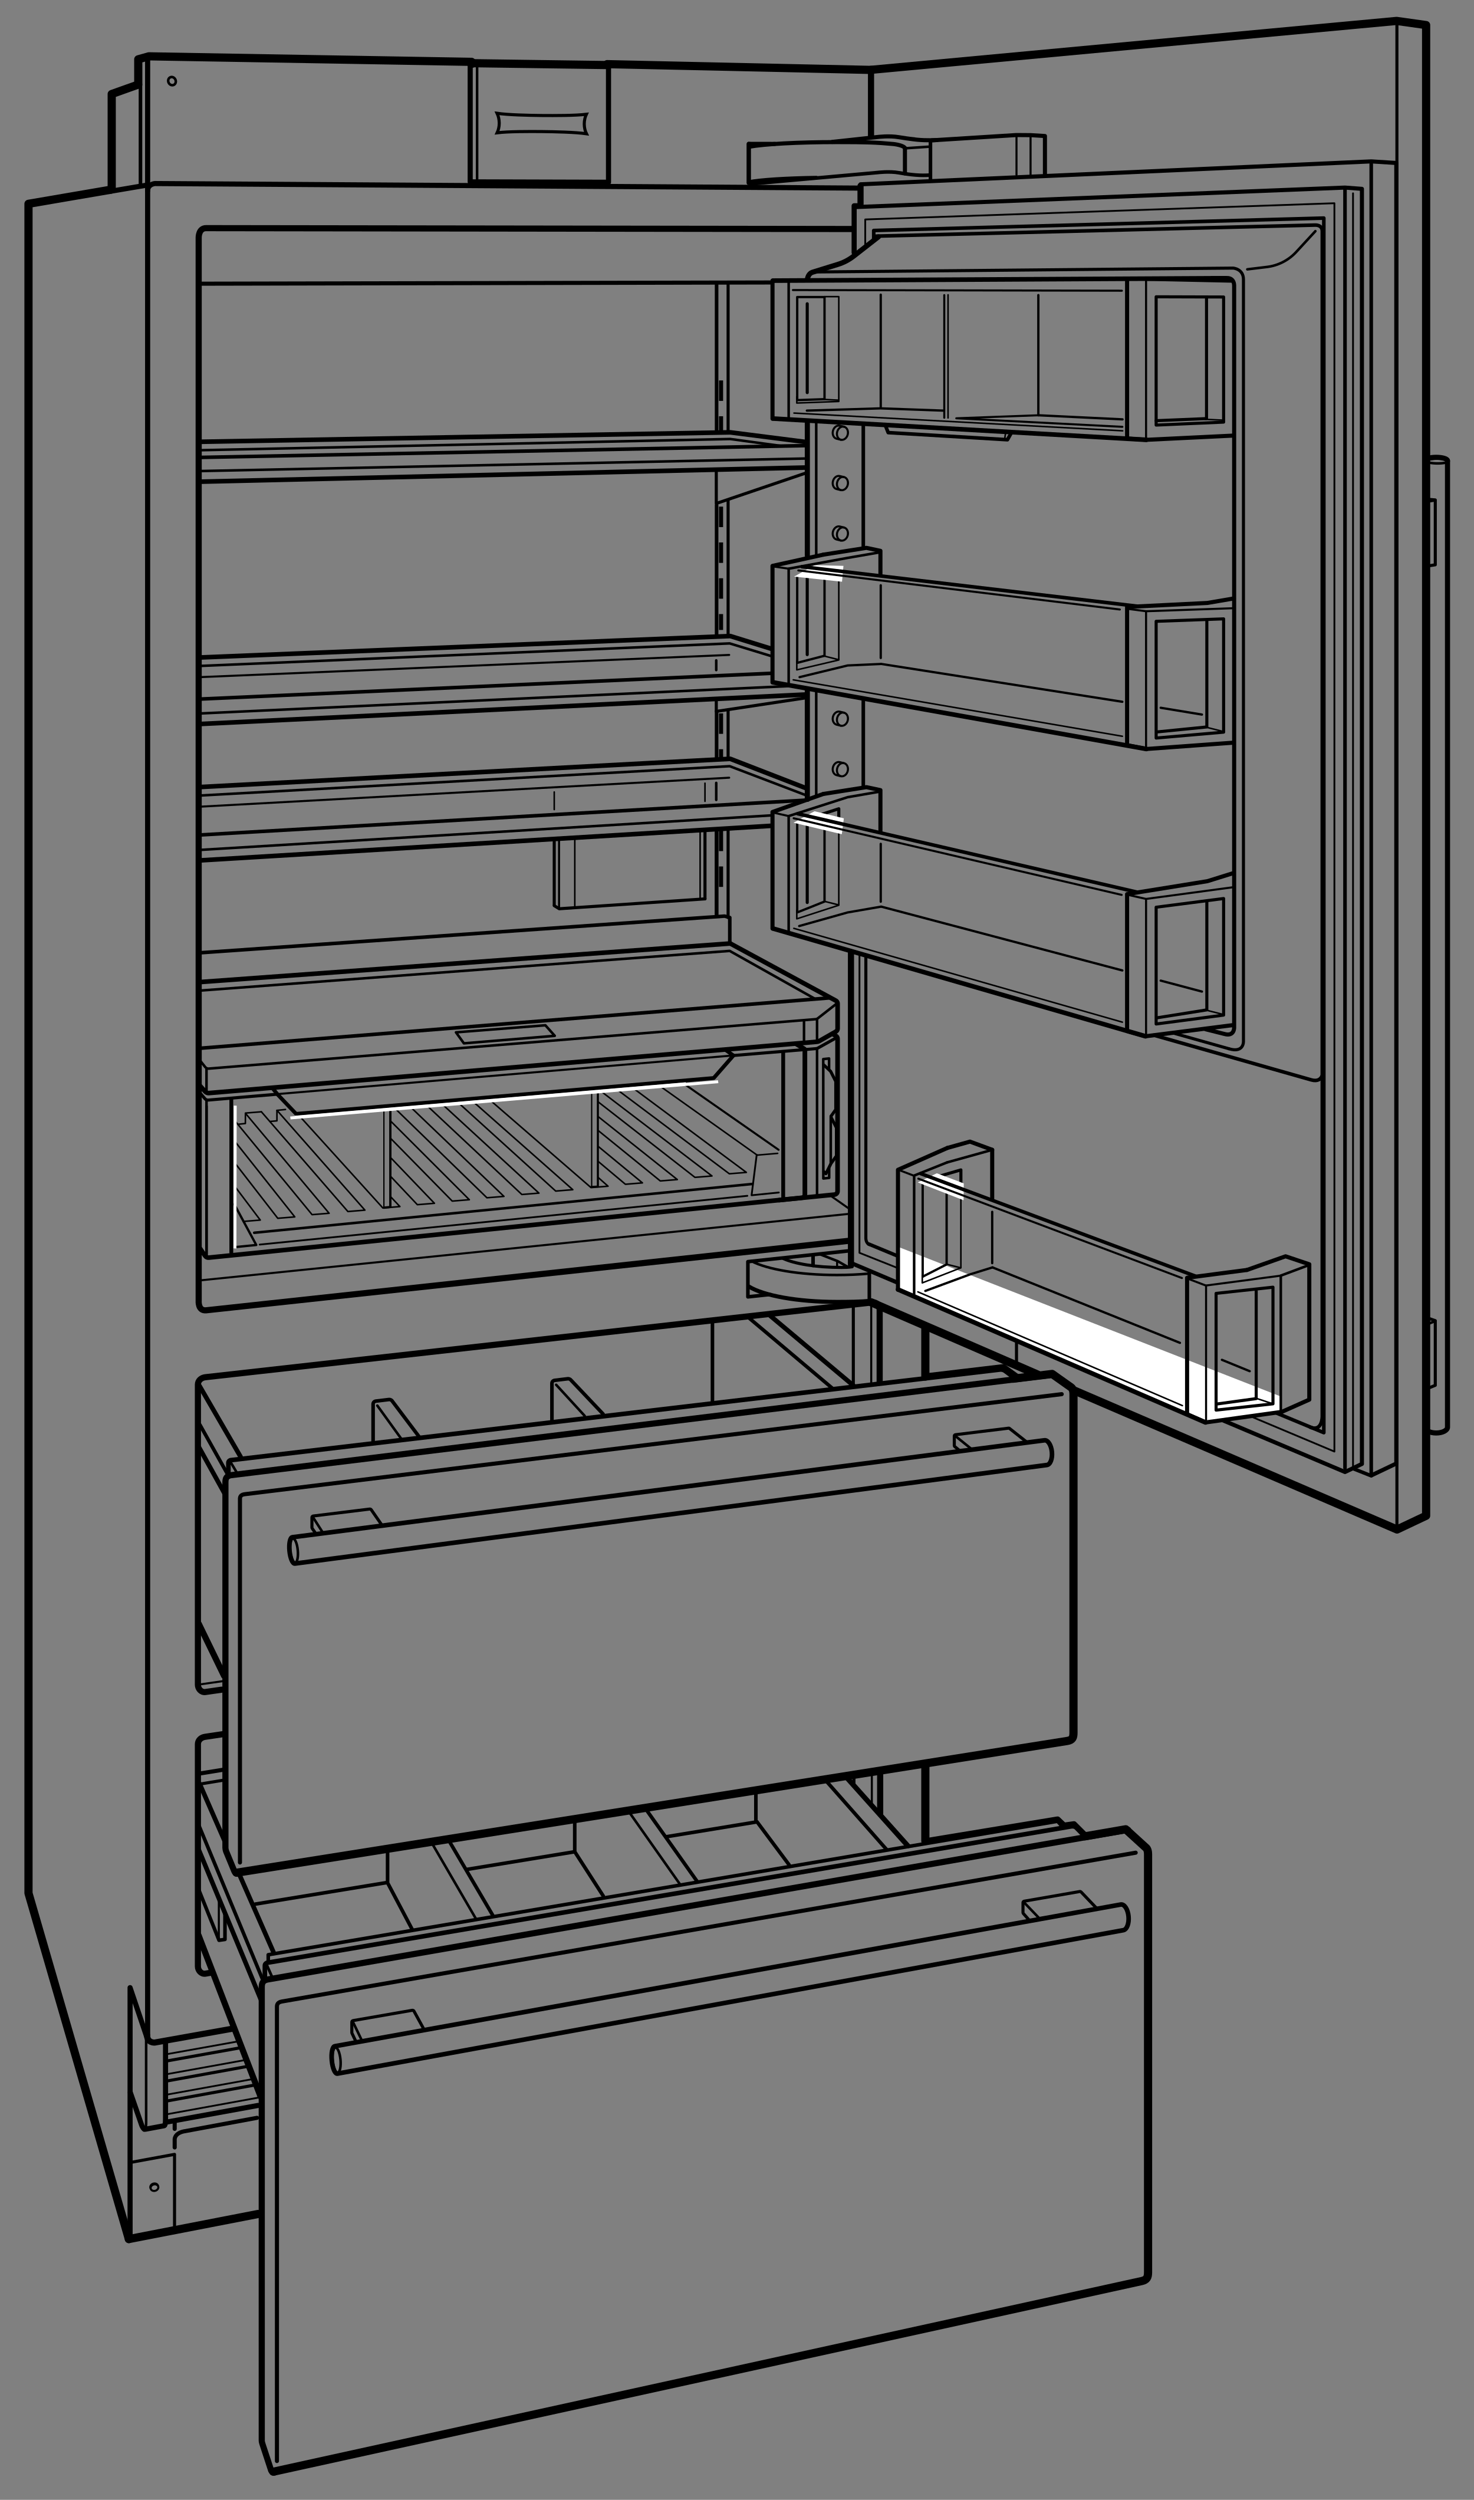 <svg xmlns="http://www.w3.org/2000/svg" width="288.16" height="488.69" enable-background="new 0 0 288.16 488.69"><rect width="100%" height="100%" fill="#808080" stroke="none"/><style>.st0{display:none}.st1{display:inline;stroke-width:.6;stroke-linecap:round;stroke-linejoin:round}.st1,.st2,.st3{fill:none;stroke:#000;stroke-miterlimit:2}.st2{display:inline;stroke-width:.7;stroke-linecap:round;stroke-linejoin:round}.st3{stroke-width:.8;stroke-dasharray:4,3}.st3,.st4,.st5{display:inline}.st4{fill:none;stroke:#000;stroke-width:.8;stroke-linecap:round;stroke-linejoin:round;stroke-miterlimit:2}.st5{stroke-width:1.6}.st5,.st6{fill:none;stroke:#000;stroke-linecap:round;stroke-linejoin:round;stroke-miterlimit:2}.st6,.st7{display:inline}.st10,.st11,.st8,.st9{fill:none;stroke:#000;stroke-width:.9;stroke-linecap:round;stroke-linejoin:round;stroke-miterlimit:2}.st10,.st11,.st9{stroke-width:.4}.st10,.st11{stroke-width:.5}.st11{stroke-width:.7}.st12,.st13{display:inline}.st12{fill:none;stroke:#000;stroke-width:1.2;stroke-linecap:round;stroke-linejoin:round;stroke-miterlimit:2}.st13{stroke-width:.4}.st13,.st14,.st15{fill:none;stroke:#000;stroke-linecap:round;stroke-linejoin:round;stroke-miterlimit:2}.st15{stroke-width:.6}.st16{stroke-width:.35}.st16,.st17,.st19,.st20,.st21{fill:none;stroke:#000;stroke-linecap:round;stroke-linejoin:round;stroke-miterlimit:2}.st17{display:inline;stroke-width:.5}.st19,.st20,.st21{stroke-width:.3}.st20,.st21{stroke-width:.45}.st21{stroke-width:.25}.st22{fill:#fff}.st23{display:inline;stroke-width:.3}.st23,.st24,.st25{fill:none;stroke:#000;stroke-linecap:round;stroke-linejoin:round;stroke-miterlimit:2}.st24{display:inline;stroke-width:.9}.st25{stroke-width:.75}.st26,.st27{display:inline}.st26{fill:#fff}.st27{stroke:#000;stroke-width:.35;stroke-linecap:round;stroke-linejoin:round}.st27,.st28,.st29{fill:none;stroke-miterlimit:2}.st28{stroke:#000;stroke-width:.8;stroke-linecap:round;stroke-linejoin:round}.st29{display:inline;stroke-width:.45}.st29,.st30,.st31{stroke:#000;stroke-linecap:round;stroke-linejoin:round}.st30{fill:none;stroke-width:1.6;stroke-miterlimit:2}.st31{stroke-width:1.2}.st31,.st32,.st36{fill:none;stroke-miterlimit:2}.st32{display:inline;stroke:#ed1c24;stroke-width:.1;stroke-linecap:round;stroke-linejoin:round}.st36{stroke:#000;stroke-width:.8;stroke-dasharray:4,3}</style><g id="Save" class="st0"><line class="st1" x1="142.34" y1="162.03" x2="142.34" y2="179.37"/><line class="st1" x1="142.34" y1="97.78" x2="142.34" y2="124.43"/><line class="st1" x1="142.34" y1="55.53" x2="142.34" y2="84.42"/><line class="st2" x1="140.09" y1="162.26" x2="140.09" y2="179.03"/><line class="st2" x1="140.09" y1="98.73" x2="140.09" y2="124.43"/><polyline class="st1" points="140.03,92.2 140.03,98.42 157.57,92.46"/><line class="st2" x1="140.09" y1="55.7" x2="140.09" y2="84.46"/><line class="st3" x1="140.96" y1="162.38" x2="140.96" y2="175.27"/><line class="st1" x1="142.34" y1="138.74" x2="142.34" y2="148.15"/><line class="st2" x1="140.09" y1="139.05" x2="140.09" y2="148.32"/><line class="st3" x1="140.96" y1="139.46" x2="140.96" y2="148.24"/><line class="st3" x1="140.96" y1="99.04" x2="140.96" y2="123.15"/><line class="st3" x1="140.96" y1="74.37" x2="140.96" y2="84.46"/><line class="st4" x1="38.96" y1="55.46" x2="150.84" y2="55.22"/><path class="st6" d="M167.8 36.77l-137.51-.89s-1.41.09-1.44 1.44"/><g class="st7"><polyline class="st8" points="38.84,153.87 142.76,148.34 157.75,154.15"/><line class="st9" x1="38.88" y1="157.71" x2="142.55" y2="152.03"/><line class="st10" x1="140.02" y1="153.05" x2="140.02" y2="156.37"/><line class="st10" x1="39.42" y1="166.13" x2="150.92" y2="159.39"/><line class="st8" x1="38.92" y1="168.21" x2="150.88" y2="161.43"/><line class="st11" x1="38.99" y1="163.23" x2="157.94" y2="156.4"/><polyline class="st10" points="39.21,155.51 142.65,149.78 157.75,155.53"/></g><polyline class="st1" points="140.03,136.72 140.03,139.07 157.69,136.4"/><g class="st7"><polyline class="st8" points="38.84,128.54 142.76,124.34 150.83,126.84"/><line class="st9" x1="38.88" y1="132.38" x2="142.55" y2="128.03"/><line class="st10" x1="140.02" y1="129.1" x2="140.02" y2="130.99"/><line class="st10" x1="39.42" y1="139.46" x2="154.54" y2="134.11"/><line class="st8" x1="38.92" y1="141.54" x2="157.32" y2="135.78"/><line class="st11" x1="39.31" y1="136.65" x2="150.84" y2="131.62"/><polyline class="st10" points="39.21,130.18 142.65,125.78 150.85,128.28"/></g><g class="st7"><polyline class="st8" points="38.82,86.37 142.76,84.52 157.5,86.4"/><line class="st10" x1="39.4" y1="92.08" x2="157.69" y2="89.63"/><line class="st8" x1="38.9" y1="94.17" x2="157.5" y2="91.4"/><line class="st11" x1="39.02" y1="89.42" x2="157.59" y2="87.11"/><polyline class="st10" points="39.19,88.01 142.75,85.82 153.17,87.24"/></g><path class="st12" d="M166.25 242.53L40.28 256.15c-1.62.14-1.44-1.89-1.44-1.89V46.42s-.02-1.82 1.44-1.82l126.46.17"/><line class="st13" x1="166.13" y1="237.28" x2="39.21" y2="250.29"/><line class="st13" x1="162.48" y1="233.82" x2="166.45" y2="236.61"/><line class="st5" x1="25.19" y1="437.71" x2="50.43" y2="432.81"/><polyline class="st6" points="28.76,398.4 25.43,388.56 25.43,437.76"/><line class="st6" x1="28.86" y1="11.43" x2="28.86" y2="398.06"/><path class="st12" d="M45.31 396.61l-15.09 2.69s-1.47.09-1.46-1.47"/><polyline class="st5" points="25.19,437.71 5.57,370.09 5.57,39.84 21.63,37.09"/><line class="st6" x1="32.53" y1="414.85" x2="50.44" y2="411.59"/><polyline class="st1" points="25.63,422.71 34.12,421.15 34.12,435.62"/><path class="st4" d="M34.15 419.8v-1.49s-.15-1.21 1.73-1.64l14.36-2.66"/><line class="st4" x1="34.15" y1="416.17" x2="34.15" y2="414.96"/><g class="st7"><path class="st10" d="M28.11 416.09c.23.22.46.1.46-1.26v-18.68"/><path class="st14" d="M25.48 409.07l2.17 6.24s.2.66.57.94M32.36 399.09v15.12c0 1.03-.13 1.35-.29 1.35l-3.66.68"/></g><g class="st7"><line class="st15" x1="32.69" y1="410.71" x2="49.86" y2="407.59"/><line class="st15" x1="32.69" y1="406.8" x2="48.51" y2="403.93"/><line class="st15" x1="32.69" y1="402.88" x2="47.19" y2="400.28"/><line class="st16" x1="32.69" y1="413.3" x2="50.77" y2="410.01"/><line class="st16" x1="32.69" y1="409.46" x2="49.43" y2="406.43"/><line class="st16" x1="47.94" y1="402.71" x2="32.69" y2="405.46"/><line class="st16" x1="32.69" y1="401.55" x2="46.7" y2="399.04"/></g><g class="st7"><path class="st9" d="M30.87 427.25c-.11-.33-.52-.5-.93-.37-.4.13-.64.51-.53.84"/><path class="st9" d="M30 427.05c-.4.13-.64.51-.53.84.11.33.52.5.93.37.4-.13.64-.51.53-.84-.11-.33-.53-.5-.93-.37z"/></g><line class="st6" x1="21.38" y1="37.43" x2="28.94" y2="36.15"/><line class="st5" x1="118.69" y1="12.54" x2="170.44" y2="13.67"/><polygon class="st6" points="118.96,35.63 118.96,12.79 91.92,12.41 91.92,35.55"/><polyline class="st5" points="21.84,36.88 21.84,18.38 27.03,16.53 27.03,11.59 29.09,11.01 92.19,12.09"/><line class="st2" x1="27.46" y1="16.46" x2="27.46" y2="36.09"/><line class="st5" x1="118.9" y1="12.72" x2="92.13" y2="12.35"/><polyline class="st17" points="93.27,35.53 93.27,12.68 92.36,13.02"/><path d="M97.6 24.06c0 .73-.17 1.39-.41 1.9 2.19-.27 6.15-.26 8.73-.24 2.57.03 6.53.11 8.73.43-.25-.51-.43-1.18-.43-1.91s.17-1.39.41-1.9c-2.19.27-6.15.26-8.72.24-2.57-.03-6.53-.11-8.73-.43.24.51.41 1.18.42 1.91z" style="display:inline;fill:none;stroke:#000;stroke-width:.6"/><ellipse transform="matrix(.906 -.423 .423 .906 -3.553 15.712)" class="st17" cx="33.63" cy="15.86" rx=".73" ry=".82"/><g class="st7"><polyline class="st19" points="86.68,216.06 105.36,233.24 102.02,233.51 83.58,216.23"/><polyline class="st19" points="80.42,216.56 98.52,233.88 95.19,234.15 77.32,216.78"/><polyline class="st19" points="76.43,222.6 88.41,234.8 91.75,234.53 76.49,219.28"/><polyline class="st19" points="76.32,229.92 81.59,235.5 84.93,235.23 76.49,226.43"/><polyline class="st19" points="76.38,233.96 78.18,235.87 74.84,236.14 58.7,218.33"/><polyline class="st19" points="51.1,217.34 47.98,217.59 47.97,219.63 46.56,219.78"/><polyline class="st19" points="54.15,217.06 71.34,236.57 68.01,236.84 51.1,217.34"/><polyline class="st19" points="48.13,217.81 64.34,237.18 61.01,237.45 45.89,219.05"/><polyline class="st19" points="123.87,212.79 145.91,229.19 142.58,229.46 120.88,213.18"/><polyline class="st19" points="117,215.45 135.86,230.16 139.19,229.89 117.44,213.29"/><polyline class="st19" points="117,221.05 129.08,230.86 132.41,230.59 117,218.33"/><polyline class="st19" points="117,227.09 122.26,231.51 125.59,231.24 117,224.15"/><polyline class="st19" points="95.9,215.14 115.54,232.16 118.87,231.89 116.95,230.19"/><polyline class="st19" points="92.73,215.56 111.98,232.57 108.64,232.84 89.9,215.84"/><polyline class="st19" points="46.06,227.53 54.3,238.16 57.63,237.89 45.95,223.16"/><polyline class="st19" points="47.55,238.78 50.88,238.51 45.95,231.97"/></g><g class="st7"><polyline class="st20" points="76.31,216.87 76.31,235.96 75.03,236.09"/><line class="st21" x1="75.05" y1="217" x2="75.05" y2="235.93"/><polyline class="st9" points="116.88,213.24 116.88,231.96 115.6,232.03"/><line class="st21" x1="115.67" y1="213.43" x2="115.67" y2="231.98"/><line class="st9" x1="152.21" y1="224.77" x2="133.85" y2="211.96"/><polyline class="st16" points="147.93,225.75 146.93,233.66 152.25,233.12"/><line class="st19" x1="129.14" y1="212.4" x2="147.93" y2="225.75"/><line class="st16" x1="50.77" y1="243.3" x2="146.1" y2="233.77"/><polyline class="st20" points="46.09,243.78 50.1,243.38 45.8,235.41"/><polygon class="st22" points="46.22,244.07 45.66,244.04 45.7,216.13 46.27,216.15"/><line class="st19" x1="148.04" y1="225.81" x2="152.03" y2="225.47"/><line class="st10" x1="147.1" y1="231.45" x2="49.7" y2="240.99"/></g><g class="st7"><line class="st10" x1="40.37" y1="245.26" x2="40.37" y2="216.25"/></g><polyline class="st23" points="55.81,216.89 54.14,217.06 54.14,219.11 52.79,219.23"/><g class="st7"><polyline class="st15" points="137.82,175.72 109.33,177.65 108.35,177.05"/><line class="st15" x1="137.82" y1="162.41" x2="137.82" y2="175.72"/><line class="st19" x1="137.82" y1="153.1" x2="137.82" y2="156.65"/><line class="st19" x1="108.35" y1="158.26" x2="108.35" y2="154.82"/><line class="st15" x1="108.35" y1="176.91" x2="108.35" y2="164.19"/><line class="st19" x1="112.37" y1="163.96" x2="112.37" y2="177.27"/><line class="st9" x1="109.29" y1="164.07" x2="109.29" y2="177.42"/><line class="st19" x1="136.87" y1="162.47" x2="136.87" y2="175.61"/></g><g class="st7"><polyline class="st10" points="162.1,228.42 162.1,230.26 160.96,230.38 160.94,207.04 162.08,206.92 162.08,209.09"/><polyline class="st15" points="162.47,218.19 163.39,216.89 163.39,211.41 162.39,209.44 161.06,208.19"/><line class="st10" x1="162.41" y1="227.45" x2="162.41" y2="218.22"/><polyline class="st15" points="161.07,229.06 161.46,229.45 162.47,227.42"/><polyline class="st15" points="162.6,227.25 163.52,225.95 163.52,220.47 162.52,218.5"/></g><line class="st24" x1="38.98" y1="191.99" x2="142.76" y2="184.44"/><polyline class="st17" points="39.35,193.63 142.65,185.89 159.19,195.18"/><polyline class="st2" points="39.23,186.25 141.65,179.09 142.67,179.37 142.67,184.26"/><g class="st7"><line class="st10" x1="40.37" y1="213.71" x2="40.37" y2="208.95"/><line class="st10" x1="40.37" y1="245.5" x2="40.37" y2="215.06"/><line class="st25" x1="45.22" y1="244.85" x2="45.22" y2="214.84"/><line class="st10" x1="157.18" y1="203.81" x2="157.18" y2="199.49"/><line class="st10" x1="157.18" y1="233.85" x2="157.18" y2="205.19"/><line class="st25" x1="153.11" y1="234.3" x2="153.11" y2="205.64"/></g><path class="st24" d="M162.73 202.11l.67.38c.21.12.34.34.34.58v29.79c0 .34-.26.63-.6.67l-10.82 1.08"/><path class="st24" d="M38.94 243.82l1.18 1.71c.16.23.42.35.7.32l115.94-11.7c.34-.03.6-.32.6-.67v-28.17c0-.12-.06-.24-.17-.3l-1.59-.96"/><g class="st7"><path class="st8" d="M142.76 184.44l20.65 11.18c.21.12.34.34.34.58v4.86c0 .25-.13.48-.35.61l-3.29 1.87c-.11.06-.24.1-.37.11L40.82 213.68c-.26.02-.51-.08-.68-.27L38.86 212"/><line class="st11" x1="39.13" y1="204.92" x2="162.15" y2="195.08"/></g><path class="st17" d="M163.73 196.06l-3.85 3.01c-.13.1-.28.16-.45.17L40.81 208.9c-.26.02-.51-.09-.68-.29L38.85 207"/><path class="st1" d="M143.38 206.34l16.16-1.35c.13-.01.25-.05.36-.11l3.6-2.01M38.96 213.49l1.1 1.29c.16.19.41.29.66.27l13.43-1.14"/><line class="st17" x1="159.73" y1="203.67" x2="159.73" y2="199.38"/><line class="st17" x1="159.73" y1="233.74" x2="159.73" y2="204.97"/><line class="st2" x1="140.09" y1="162.26" x2="140.09" y2="179.03"/><g class="st7"><polygon class="st10" points="89.14,201.81 106.62,200.43 108.45,202.49 90.69,203.96"/></g><g class="st7"><line class="st9" x1="51.74" y1="214.09" x2="144.85" y2="206.2"/><polyline class="st25" points="53.21,212.65 54.32,214.01 57.89,217.75 139.53,210.74 143.38,206.34 141.89,205.28"/><rect x="95.61" y="176.79" transform="rotate(85.107 95.894 215.124)" class="st22" width=".57" height="76.69"/></g><polygon class="st26" points="56.81,218.83 56.73,218.27 140.36,211.18 140.44,211.74"/><line class="st12" x1="170.28" y1="13.65" x2="170.28" y2="26.5"/><line class="st5" x1="201.5" y1="268.03" x2="170.32" y2="254.59"/><polyline class="st5" points="170.28,13.65 273.03,4.09 275.7,4.46 275.7,296.94 273.11,299 209.32,271.53"/><line class="st1" x1="273.09" y1="298.42" x2="273.09" y2="4.15"/><path class="st6" d="M157.84 54.64c.07-.56.34-1.3 1.19-1.48l4.78-1.48c1.11-.34 2.15-.89 3.07-1.6l4.84-3.78"/><line class="st6" x1="157.83" y1="108.6" x2="157.83" y2="82.62"/><line class="st6" x1="157.83" y1="156.19" x2="157.83" y2="134.78"/><line class="st17" x1="159.57" y1="134.78" x2="159.57" y2="155.73"/><line class="st2" x1="168.77" y1="136.61" x2="168.77" y2="153.65"/><g class="st7"><path class="st9" d="M163.66 94.29c-.17.7.16 1.39.73 1.52.57.13 1.17-.33 1.34-1.03.17-.7-.16-1.39-.73-1.52-.58-.14-1.17.32-1.34 1.03z"/><path class="st9" d="M164.99 93.26l-.82-.2c-.57-.14-1.17.32-1.34 1.03-.17.7.16 1.39.73 1.52l.82.2M163.66 84.45c-.17.7.16 1.39.73 1.52.57.13 1.17-.33 1.34-1.03.17-.7-.16-1.39-.73-1.52-.58-.14-1.17.33-1.34 1.03z"/><path class="st9" d="M164.99 83.42l-.82-.2c-.57-.14-1.17.32-1.34 1.03-.17.7.16 1.39.73 1.52l.82.2"/><g><path class="st9" d="M163.66 104.15c-.17.7.16 1.39.73 1.52.57.13 1.17-.33 1.34-1.03.17-.7-.16-1.39-.73-1.52-.58-.13-1.17.33-1.34 1.03z"/><path class="st9" d="M164.99 103.12l-.82-.2c-.57-.14-1.17.33-1.34 1.03-.17.7.16 1.39.73 1.52l.82.2"/></g></g><polyline class="st6" points="168.23,40.23 166.98,40.23 166.98,49.39"/><polyline class="st4" points="167.23,40.48 262.94,36.67 266.25,36.92 266.25,286.18 262.94,287.76 166.19,246.82"/><line class="st2" x1="262.94" y1="36.67" x2="262.94" y2="287.01"/><polyline class="st4" points="168.23,36.03 268.07,31.55 272.97,31.86 272.97,286.1 268.14,288.4"/><line class="st12" x1="168.23" y1="39.9" x2="168.23" y2="36.34"/><polyline class="st2" points="264.49,287.08 268.07,288.5 268.07,32.04"/><polyline class="st2" points="170.81,46.64 170.81,45.06 258.8,42.63 258.8,280.07 169.82,243.19"/><polyline class="st27" points="169.15,48.14 169.15,42.9 260.87,39.73 260.87,283.76 175.8,248.01"/><path class="st2" d="M170.99 46.17L257.07 44s1.43-.12 1.43 1.21v231.64s.05 3.1-2.33 2.16"/><path class="st2" d="M258.7 208.95s.19 2.86-2.33 2.16l-30.79-8.74"/><path class="st17" d="M257.15 45.19l-3.74 4.06c-1.5 1.63-3.54 2.68-5.75 2.94l-3.81.46"/><path class="st1" d="M159.03 53.17l82.03-.76s2.03.12 2.03 2.23v148.88s.15 2.4-2.83 1.5"/><path class="st4" d="M235.7 201.21l3.67.92c1.94.55 1.9-1.24 1.9-1.24V55.77c-.07-1.53-1.39-1.42-1.39-1.42h-3.04"/><g class="st7"><path class="st9" d="M163.66 140.35c-.17.7.16 1.39.73 1.52.57.13 1.17-.33 1.34-1.03.17-.7-.16-1.38-.73-1.52-.58-.13-1.17.33-1.34 1.03z"/><path class="st9" d="M164.99 139.32l-.82-.2c-.57-.13-1.17.33-1.34 1.03-.17.7.16 1.38.73 1.52l.82.2"/><g><path class="st9" d="M163.66 150.22c-.17.7.16 1.39.73 1.52.57.13 1.17-.33 1.34-1.03.17-.7-.16-1.39-.73-1.52-.58-.14-1.17.32-1.34 1.03z"/><path class="st9" d="M164.99 149.19l-.82-.2c-.57-.14-1.17.32-1.34 1.03-.17.7.16 1.39.73 1.52l.82.2"/></g></g><line class="st17" x1="159.57" y1="82.71" x2="159.57" y2="108.68"/><line class="st2" x1="168.77" y1="83.07" x2="168.77" y2="106.91"/><line class="st27" x1="264.51" y1="37.79" x2="264.51" y2="286.88"/><line class="st1" x1="229.32" y1="201.94" x2="240.26" y2="205.02"/><line class="st12" x1="166.36" y1="186.15" x2="166.36" y2="247.29"/><path class="st1" d="M169.27 187.08v54.97s-.01 1.06.75 1.25"/><polyline class="st27" points="175.8,248.01 168.02,244.91 168.02,186.57"/><polyline class="st2" points="166.08,244.51 146.21,246.64 146.21,253.52 150.5,253.06"/><g class="st7"><line class="st11" x1="169.95" y1="248.85" x2="169.95" y2="254.18"/><path class="st10" d="M169.89 248.97c-1.96.18-4.08.28-6.28.28-7.33 0-13.68-1.11-16.74-2.73"/><path class="st28" d="M170.15 254.3c-2 .19-4.29.21-6.54.21-7.71 0-14.32-1.23-17.18-2.99"/><path class="st15" d="M166.6 247.63c-.72.14-1.48.14-2.11.14-4.93 0-9.22-.72-11.45-1.78"/><polyline class="st10" points="160.04,245.1 163.78,246.55 165.75,247.68"/><line class="st9" x1="163.65" y1="246.53" x2="163.65" y2="247.75"/><line class="st11" x1="158.95" y1="245.42" x2="158.95" y2="247.4"/></g><g class="st7"><polyline class="st28" points="146.38,35.76 146.38,28.12 151.48,28.13"/><line class="st28" x1="146.38" y1="35.76" x2="146.38" y2="28.12"/><line class="st9" x1="201.47" y1="34.2" x2="201.47" y2="26.73"/><line class="st9" x1="198.72" y1="34.17" x2="198.72" y2="26.71"/><line class="st15" x1="198.72" y1="266.79" x2="198.72" y2="260.82"/><polyline class="st28" points="204.28,34.05 204.28,26.59 201.51,26.42 198.68,26.4 182.1,27.44"/><line class="st28" x1="176.91" y1="33.9" x2="176.91" y2="28.93"/><path class="st28" d="M146.51 28.68c2.9-.53 9.49-.9 17.15-.9 5.67 0 7.62.06 11.05.38 0 0 2.21.25 2.23.92"/><path class="st11" d="M146.39 35.57c2.3-.44 7.24-.76 13.2-.85"/><path class="st28" d="M177.82 27.13c2.03.31 3.75.33 5.39.25M162.7 27.74l8.87-.96s2.29-.29 4.16.04c.81.14 2.12.33 3.08.42"/><path class="st11" d="M146.69 35.96l24.87-2.23s2.29-.29 4.16.04c2.44.43 4.35.6 6.12.45"/><line class="st11" x1="181.9" y1="27.74" x2="181.9" y2="35.22"/><line class="st10" x1="177.26" y1="28.97" x2="181.84" y2="28.66"/></g><line class="st13" x1="243.73" y1="205.45" x2="256.65" y2="211.11"/><line class="st24" x1="151.17" y1="54.86" x2="239.58" y2="54.39"/><polygon class="st26" points="175.44,243.69 250.27,272.95 250.59,276 235.67,278.07 175.36,252.08"/><line class="st1" x1="157.81" y1="76.75" x2="157.81" y2="59.38"/><line class="st1" x1="157.81" y1="127.97" x2="157.81" y2="112.92"/><line class="st1" x1="157.81" y1="176.43" x2="157.81" y2="161.39"/><g class="st7"><polyline class="st19" points="155.77,129.16 155.77,130.95 163.98,129.02 163.98,110.84 161.19,110.87"/><polyline class="st20" points="161.19,110.95 155.85,112.64 155.85,129.56"/><polyline class="st20" points="155.93,129.56 161.19,128.19 161.19,111.06"/><line class="st19" x1="163.95" y1="128.96" x2="161.17" y2="128.26"/><polygon class="st22" points="164.61,113.72 155.24,112.72 159.23,110.48 164.89,110.62"/><line class="st8" x1="224.11" y1="146.42" x2="151.17" y2="133.4"/><line class="st20" x1="172.18" y1="128.63" x2="172.18" y2="114.42"/><line class="st20" x1="219.41" y1="137.19" x2="172.26" y2="129.79"/><line class="st20" x1="234.97" y1="139.69" x2="226.91" y2="138.36"/><line class="st9" x1="218.92" y1="119.15" x2="156.07" y2="111.51"/><line class="st11" x1="156.79" y1="110.78" x2="222.19" y2="118.49"/><g><line class="st9" x1="220.32" y1="119" x2="224.05" y2="119.49"/><polyline class="st28" points="241.2,116.99 236.04,117.87 220.34,118.65 220.34,145.67 224.11,146.42 241.15,145.18"/><polyline class="st9" points="224.05,146.46 224.05,119.49 241.12,118.9"/><polygon class="st15" points="239.21,143.13 239.21,120.98 226.02,121.46 226.02,144.28"/><polyline class="st15" points="226.12,143.09 235.93,142.11 235.93,121.32"/><line class="st19" x1="239.17" y1="143.01" x2="235.91" y2="142.19"/></g><line class="st9" x1="151" y1="110.71" x2="154.18" y2="111.17"/><polyline class="st28" points="160.95,108.43 169.38,107.1 172.12,107.68 172.12,112.2"/><polyline class="st28" points="151.02,133.42 151.02,110.62 160.95,108.43"/><polyline class="st10" points="154.18,133.84 154.18,111.17 165.71,109.06 172.18,107.94"/><polyline class="st20" points="156.32,132.37 165.71,130.09 172.18,129.8"/><line class="st19" x1="155.08" y1="132.9" x2="219.42" y2="143.93"/></g><g class="st7"><polyline class="st19" points="155.77,77.57 155.77,78.79 163.98,78.48 163.98,57.99 161.19,57.99"/><polyline class="st20" points="161.19,58.07 155.85,58.07 155.85,78"/><polyline class="st20" points="155.91,78.22 161.19,78.03 161.19,58.18"/><line class="st19" x1="163.86" y1="78.22" x2="161.01" y2="78.08"/></g><g class="st7"><line class="st8" x1="224.11" y1="85.98" x2="151.22" y2="81.83"/><line class="st20" x1="172.18" y1="79.55" x2="172.18" y2="57.61"/></g><g class="st7"><polyline class="st28" points="220.34,54.63 220.34,85.73 224.11,85.98 241.16,85.15"/><line class="st15" x1="224.05" y1="54.6" x2="241.08" y2="54.97"/><line class="st9" x1="224.05" y1="86.02" x2="224.05" y2="54.6"/><polygon class="st15" points="239.21,82.52 239.21,58.06 226.02,58.02 226.02,83.1"/><polyline class="st15" points="226.02,82.24 235.87,81.83 235.87,58.15"/><line class="st19" x1="239.02" y1="82.13" x2="235.56" y2="81.97"/></g><line class="st4" x1="151.02" y1="81.87" x2="151.02" y2="54.84"/><line class="st17" x1="154.18" y1="81.94" x2="154.18" y2="55.03"/><line class="st29" x1="203" y1="81.18" x2="219.45" y2="81.98"/><polyline class="st29" points="157.74,80.27 172.15,79.83 184.4,80.27"/><line class="st23" x1="155.22" y1="80.75" x2="219.48" y2="84.22"/><g class="st7"><polyline class="st15" points="163.98,161.47 163.98,158.1 160.77,159.14"/><polyline class="st19" points="155.77,177.93 155.77,179.62 163.98,176.96 163.98,161.47"/><polyline class="st20" points="161.19,159.06 155.85,160.75 155.85,178.34"/><polyline class="st20" points="155.93,178.34 161.19,176.24 161.19,159.17"/><line class="st19" x1="163.95" y1="176.9" x2="161.17" y2="176.2"/><polygon class="st22" points="164.57,163.08 155.12,160.83 159.23,158.59 164.97,159.97"/><line class="st8" x1="223.95" y1="202.58" x2="151.17" y2="181.53"/><line class="st20" x1="172.18" y1="176.27" x2="172.18" y2="164.96"/><line class="st20" x1="219.41" y1="189.71" x2="172.26" y2="177.23"/><line class="st20" x1="234.97" y1="193.84" x2="226.91" y2="191.7"/><line class="st9" x1="219.28" y1="174.94" x2="155.16" y2="159.96"/><line class="st11" x1="155.94" y1="159.07" x2="222.19" y2="174.38"/><g><line class="st9" x1="220.32" y1="174.89" x2="224.05" y2="175.73"/><polyline class="st28" points="241.08,170.69 236.04,172.26 220.34,174.79 220.34,201.56 223.95,202.58 241.15,200.38"/><polyline class="st9" points="224.05,202.35 224.05,175.73 241.08,173.44"/><polygon class="st15" points="239.21,198.44 239.21,175.65 226.02,177.35 226.02,200.18"/><polyline class="st15" points="226.12,198.98 235.93,197.42 235.93,176.4"/><line class="st19" x1="239.17" y1="198.32" x2="235.91" y2="197.5"/></g><line class="st9" x1="151" y1="158.82" x2="154.18" y2="159.53"/><polyline class="st28" points="160.95,155.21 169.38,153.88 172.12,154.46 172.12,162.58"/><polyline class="st28" points="151.02,181.53 151.02,158.73 160.95,155.21"/><polyline class="st10" points="154.18,182.2 154.18,159.53 165.71,155.84 172.18,154.72"/><polyline class="st20" points="156.24,181.03 165.71,178.37 172.18,177.25"/><line class="st19" x1="155.19" y1="181.48" x2="219.42" y2="199.82"/></g><g class="st7"><polyline class="st15" points="187.85,232.3 187.85,228.7 183.76,229.89"/><polyline class="st19" points="180.3,249.25 180.3,250.79 187.85,247.84 187.85,232.3"/><line class="st20" x1="180.38" y1="231.35" x2="180.38" y2="249.57"/><polyline class="st20" points="180.38,249.57 185.06,247.18 185.06,230.6"/><line class="st19" x1="187.81" y1="247.84" x2="185.04" y2="247.14"/><polygon class="st22" points="188.37,234.63 179.4,231.15 183.14,229.36 188.41,231.34"/><line class="st8" x1="235.67" y1="278.07" x2="175.56" y2="252.08"/><line class="st20" x1="193.97" y1="246.93" x2="193.97" y2="236.9"/><line class="st20" x1="230.67" y1="262.51" x2="194.03" y2="247.76"/><line class="st20" x1="244.31" y1="268.05" x2="238.88" y2="265.83"/><line class="st9" x1="178.7" y1="229.85" x2="175.56" y2="228.66"/><line class="st9" x1="231.06" y1="249.84" x2="179.53" y2="230.41"/><line class="st11" x1="180.02" y1="229.43" x2="233.72" y2="249.48"/><g><line class="st9" x1="231.99" y1="249.88" x2="235.72" y2="251.3"/><polyline class="st28" points="243.78,248.26 232.07,249.79 232.07,276.46 235.67,278.07 250.59,276"/><polyline class="st9" points="250.35,249.38 235.78,251.3 235.78,277.78"/><polygon class="st15" points="248.86,274.43 248.86,251.63 237.74,252.84 237.74,275.66"/><polyline class="st15" points="237.84,274.47 245.58,273.41 245.58,252.39"/><line class="st19" x1="248.86" y1="274.43" x2="245.48" y2="273.32"/></g><polyline class="st28" points="175.55,252.13 175.55,228.68 185.2,224.41"/><polyline class="st10" points="178.71,253 178.71,229.81 185.17,227.23"/><polyline class="st20" points="180.9,252.36 189.74,249.09 194.03,247.76"/><line class="st19" x1="179.44" y1="252.54" x2="231.15" y2="274.78"/><g><line class="st10" x1="255.69" y1="247.38" x2="250.35" y2="249.38"/><polyline class="st28" points="250.59,276 255.96,273.61 255.96,247.15 251.32,245.59 243.78,248.26"/><line class="st10" x1="250.39" y1="249.5" x2="250.39" y2="275.81"/></g><g><polyline class="st28" points="193.97,224.77 189.62,223.17 185.2,224.41"/><line class="st10" x1="185.17" y1="227.23" x2="193.59" y2="224.89"/><line class="st28" x1="193.97" y1="224.77" x2="193.97" y2="234.38"/></g></g><line class="st13" x1="155.01" y1="56.7" x2="219.32" y2="56.83"/><g class="st7"><polyline class="st11" points="197.73,84.57 196.95,85.96 173.64,84.57 173.17,83.38"/><line class="st19" x1="196.59" y1="84.54" x2="196.42" y2="85.76"/></g><polyline class="st13" points="202.99,81.18 186.95,81.77 219.42,83.44"/><line class="st29" x1="202.99" y1="57.69" x2="202.99" y2="81.18"/><line class="st13" x1="184.6" y1="57.69" x2="184.6" y2="81.66"/><line class="st23" x1="185.34" y1="81.7" x2="185.34" y2="57.63"/><path class="st12" d="M43.33 330.31l-3.2.46c-.81.1-1.44-.64-1.44-1.44v-58.66c0-.8.65-1.34 1.44-1.44l130.56-14.64s1.28 0 1.28 1.53v13.41M43.82 338.97l-3.69.55c-.79.1-1.44.64-1.44 1.44v43.43c0 .8.63 1.54 1.44 1.44l1.1-.19"/><line class="st12" x1="172.07" y1="354.5" x2="172.07" y2="345.05"/><line class="st12" x1="38.86" y1="317.44" x2="43.8" y2="327.6"/><g class="st7"><path class="st8" d="M44.65 288.71v-2.75c0-.4.4-.51.4-.51l149.59-18.41s.56-.12 1.09.25l2.31 1.72"/><path class="st28" d="M46.23 363.09v-70.73c0-.8.64-1.44 1.44-1.44l159.23-20.21"/><path class="st30" d="M46.52 365.05l161.13-26.39c.79 0 1.44-.64 1.44-1.44V270.3c0-.49-.24-.92-.62-1.18l-2.41-1.34-4 .38"/><path class="st31" d="M191.35 341.5L46.52 365.05c-.53 0-.99-.28-1.24-.62l-1.09-2.52c-.08-.27-.13-.47-.13-.68v-71c0-.8.64-1.64 1.44-1.64l160.44-20.44"/><line class="st10" x1="45.06" y1="285.79" x2="46.46" y2="288.16"/></g><g class="st7"><line class="st8" x1="38.77" y1="282.69" x2="43.98" y2="292.09"/><line class="st11" x1="39.07" y1="278.51" x2="44.5" y2="288.21"/></g><g class="st7"><path class="st8" d="M51.57 388.23v-4.02c0-.48.44-.54.44-.54l159.58-27.62s.56-.09.98.31l2.87 2.6"/><path class="st28" d="M53.34 480.4v-88.83c0-.8.67-1.31 1.44-1.44l167.83-29.75"/><path class="st30" d="M50.8 432.98v45.19c0 .21.05.42.13.6l1.28 3.52c.25.42.71.71 1.24.71l169.92-37.83c.87-.21 1.44-.79 1.44-1.59v-82.73c0-.49-.24-.92-.62-1.18l-1.5-1.47"/><path class="st31" d="M50.98 433.17v-43.74c0-.8.61-1.47 1.44-1.64l170.21-29.83"/><line class="st10" x1="51.99" y1="384" x2="53.32" y2="387.34"/></g><g class="st7"><line class="st11" x1="139.28" y1="258.63" x2="139.28" y2="273.47"/></g><line class="st12" x1="50.94" y1="409.84" x2="38.82" y2="378.34"/><g class="st7"><line class="st8" x1="38.9" y1="361.71" x2="51.15" y2="391.26"/><line class="st11" x1="38.94" y1="356.99" x2="51.75" y2="387.92"/><line class="st8" x1="46.16" y1="365" x2="53.5" y2="381.71"/><line class="st8" x1="39.03" y1="348.71" x2="43.93" y2="359.91"/></g><line class="st2" x1="160.23" y1="346.71" x2="172.91" y2="361.12"/><line class="st6" x1="164.5" y1="346.34" x2="177.04" y2="360.38"/><line class="st1" x1="38.86" y1="348.8" x2="43.65" y2="348.01"/><line class="st4" x1="38.94" y1="346.72" x2="43.65" y2="345.96"/><g class="st7"/><g class="st7"><polyline class="st11" points="38.92,369.57 42.82,379.3 43.98,379.13 43.98,374.09"/><line class="st9" x1="42.78" y1="378.88" x2="42.78" y2="370.67"/></g><polyline class="st2" points="52.44,383.42 52.44,382.13 209.61,354.92 210.69,356.17"/><line class="st13" x1="170.32" y1="254.96" x2="170.32" y2="269.84"/><line class="st1" x1="166.82" y1="255.34" x2="166.82" y2="270.21"/><line class="st13" x1="170.44" y1="345.21" x2="170.44" y2="352.96"/><line class="st1" x1="166.94" y1="345.59" x2="166.94" y2="349.06"/><line class="st13" x1="38.69" y1="329.34" x2="43.94" y2="328.59"/><line class="st5" x1="180.9" y1="343.42" x2="180.9" y2="359.42"/><line class="st5" x1="180.9" y1="259.34" x2="180.9" y2="268.34"/><g class="st7"><line class="st8" x1="38.81" y1="270.6" x2="47.02" y2="284.76"/></g><g class="st7"><line class="st11" x1="146.54" y1="257.74" x2="162.32" y2="271.09"/><line class="st8" x1="150.42" y1="257.08" x2="166.32" y2="270.46"/></g><g class="st7"><polyline class="st11" points="130.2,359.07 148,356.15 154.25,364.53"/><line class="st11" x1="91.32" y1="365.44" x2="112.32" y2="362"/><line class="st11" x1="49.9" y1="372.23" x2="75.63" y2="368.02"/><line class="st11" x1="147.77" y1="349.05" x2="147.77" y2="356.09"/><line class="st11" x1="96.32" y1="374.4" x2="87.27" y2="358.78"/><polyline class="st11" points="80.57,377.15 75.77,368.07 75.77,360.42"/><line class="st10" x1="83.97" y1="359.3" x2="93" y2="375.03"/><g><line class="st11" x1="136" y1="367.4" x2="125.36" y2="352.39"/><polyline class="st11" points="117.94,370.65 112.36,361.99 112.36,354.34"/><line class="st10" x1="122.05" y1="352.9" x2="132.69" y2="368.03"/></g></g><g class="st7"><path class="st11" d="M117.9 276.42l-6.33-6.68c-.15-.15-.36-.23-.57-.21l-2.58.31c-.3.04-.52.29-.52.59v7.23"/><line class="st10" x1="108.73" y1="270.71" x2="114.3" y2="276.78"/></g><g class="st7"><path class="st11" d="M81.91 280.83l-5.3-7.03c-.15-.15-.36-.23-.57-.21l-2.58.31c-.3.04-.52.29-.52.59v7.23"/><line class="st10" x1="73.77" y1="274.78" x2="78.38" y2="281.17"/></g></g><g id="Guides" class="st0"><polyline class="st32" points="28.82,449.09 -88.93,55.26 60.73,44.26"/><line class="st32" x1="-88.93" y1="55.26" x2="37.36" y2="14.65"/><line class="st32" x1="-88.93" y1="55.26" x2="194.57" y2="32.34"/><line class="st32" x1="-88.93" y1="55.26" x2="182.9" y2="135.92"/><line class="st32" x1="-88.93" y1="55.26" x2="114.55" y2="147.38"/><line class="st32" x1="-88.93" y1="55.26" x2="175.9" y2="88.59"/><line class="st32" x1="-88.93" y1="55.26" x2="88.01" y2="407.05"/><line class="st32" x1="-88.93" y1="55.26" x2="224.16" y2="383.27"/><line class="st32" x1="-88.93" y1="55.26" x2="230.12" y2="382.78"/><line class="st32" x1="-88.93" y1="55.26" x2="212.81" y2="388.14"/><line class="st32" x1="-88.93" y1="55.26" x2="62.9" y2="439.59"/><line class="st32" x1="-88.93" y1="55.26" x2="55.4" y2="497.26"/><line class="st32" x1="-88.93" y1="55.26" x2="46.98" y2="373.59"/><line class="st32" x1="-88.93" y1="55.26" x2="50.32" y2="290.09"/><line class="st32" x1="-88.93" y1="55.26" x2="156.19" y2="208.19"/><line class="st32" x1="-88.93" y1="55.26" x2="91.01" y2="237.46"/><line class="st32" x1="-88.93" y1="55.26" x2="84.3" y2="238.34"/><line class="st32" x1="-88.93" y1="55.26" x2="61.91" y2="238.51"/><line class="st32" x1="-88.93" y1="55.26" x2="58.42" y2="238.79"/><line class="st32" x1="-88.93" y1="55.26" x2="81.14" y2="239.12"/><line class="st32" x1="-88.93" y1="55.26" x2="111.74" y2="235.57"/><line class="st32" x1="-88.93" y1="55.26" x2="148.18" y2="230.58"/><line class="st32" x1="-88.93" y1="55.26" x2="105.08" y2="236.35"/><line class="st32" x1="-88.93" y1="55.26" x2="97.99" y2="236.9"/><line class="st32" x1="-88.93" y1="55.26" x2="154.72" y2="226.38"/><line class="st32" x1="-88.93" y1="55.26" x2="130.8" y2="232.19"/><line class="st32" x1="-88.93" y1="55.26" x2="58.31" y2="218.33"/><line class="st32" x1="-88.93" y1="55.26" x2="51.99" y2="239.95"/><line class="st32" x1="-88.93" y1="55.26" x2="92.17" y2="204.26"/><line class="st32" x1="-88.93" y1="55.26" x2="63.32" y2="500.34"/><line class="st32" x1="-88.93" y1="55.26" x2="47.46" y2="306.29"/><line class="st32" x1="-88.93" y1="55.26" x2="155.74" y2="202.04"/><line class="st32" x1="-88.93" y1="55.26" x2="212.05" y2="290.88"/><line class="st32" x1="-88.93" y1="55.26" x2="190.52" y2="285.31"/><line class="st32" x1="-88.93" y1="55.26" x2="69.61" y2="313.11"/><line class="st32" x1="-88.93" y1="55.26" x2="68.33" y2="308.54"/><line class="st32" x1="-88.93" y1="55.26" x2="78.18" y2="303.59"/><line class="st32" x1="-88.93" y1="55.26" x2="149.23" y2="226.71"/><line class="st32" x1="-88.93" y1="55.26" x2="42.07" y2="248.32"/><polyline class="st32" points="-14.1,10.59 2037.06,46.19 5.07,442.26"/><line class="st32" x1="124.82" y1="28.26" x2="2037.06" y2="46.19"/><line class="st32" x1="4.4" y1="35.76" x2="2037.06" y2="46.19"/><line class="st32" x1="30.23" y1="44.59" x2="2037.06" y2="46.19"/><line class="st32" x1="9.9" y1="55.76" x2="2037.06" y2="46.19"/><line class="st32" x1="2037.06" y1="46.19" x2="22.84" y2="279.8"/><line class="st32" x1="2037.06" y1="46.19" x2="54.68" y2="226.2"/><line class="st32" x1="2037.06" y1="46.19" x2="54.12" y2="224.62"/><line class="st32" x1="2037.06" y1="46.19" x2="32.7" y2="220.99"/><line class="st32" x1="2037.06" y1="46.19" x2="34.19" y2="390.88"/><line class="st32" x1="2037.06" y1="46.19" x2="27.21" y2="375.96"/><line class="st32" x1="2037.06" y1="46.19" x2="32.07" y2="256.92"/><line class="st32" x1="2037.06" y1="46.19" x2="61.65" y2="283.92"/><line class="st32" x1="2037.06" y1="46.19" x2="13.57" y2="340.09"/><line class="st32" x1="2037.06" y1="46.19" x2="82.08" y2="204.62"/><line class="st32" x1="2037.06" y1="46.19" x2="32.2" y2="192.48"/><line class="st32" x1="2037.06" y1="46.19" x2="30.04" y2="205.61"/><line class="st32" x1="2037.06" y1="46.19" x2="33.45" y2="194.06"/><line class="st32" x1="2037.06" y1="46.19" x2="106.07" y2="251.34"/><line class="st32" x1="2037.14" y1="46.19" x2="24.6" y2="243.44"/><line class="st32" x1="2037.06" y1="46.19" x2="25.68" y2="240.86"/><line class="st32" x1="2037.06" y1="46.19" x2="57.97" y2="396.96"/><line class="st32" x1="2037.06" y1="46.19" x2="55.76" y2="401.73"/><line class="st32" x1="2037.06" y1="46.19" x2="56.53" y2="407.16"/><line class="st32" x1="2037.06" y1="46.19" x2="47.57" y2="489.84"/><line x1="2037.06" y1="46.19" x2="30.57" y2="246.76" style="display:inline;fill:none;stroke:#ed1c24;stroke-width:.3;stroke-linecap:round;stroke-linejoin:round;stroke-miterlimit:2"/><line class="st32" x1="2037.06" y1="46.19" x2="31.54" y2="209.6"/><line class="st32" x1="2037.06" y1="46.19" x2="31.95" y2="215.84"/><line class="st32" x1="2037.06" y1="46.19" x2="29.21" y2="219.21"/><line class="st32" x1="2037.23" y1="46.19" x2="31.54" y2="186.74"/><line class="st32" x1="2037.06" y1="46.19" x2="31.54" y2="137.03"/><line class="st32" x1="2037.06" y1="46.19" x2="29.38" y2="168.79"/><line class="st32" x1="2037.06" y1="46.19" x2="32.4" y2="128.76"/><line class="st32" x1="2037.06" y1="46.19" x2="32.4" y2="141.92"/><line class="st32" x1="2037.06" y1="46.19" x2="97.71" y2="149.5"/><line class="st32" x1="2037.06" y1="46.19" x2="104.36" y2="178.01"/><line class="st32" x1="2037.06" y1="46.19" x2="33.62" y2="214.26"/><line class="st32" x1="2037.06" y1="46.19" x2="80.96" y2="202.58"/><line class="st32" x1="2037.06" y1="46.19" x2="31.73" y2="86.59"/><line class="st32" x1="2037.06" y1="46.19" x2="32.19" y2="94.59"/><line class="st32" x1="2037.06" y1="46.19" x2="16.07" y2="352.26"/><line class="st32" x1="2037.06" y1="46.19" x2="26.65" y2="324.92"/><line class="st32" x1="2037.06" y1="46.19" x2="32.59" y2="300.31"/><line class="st32" x1="2037.06" y1="46.19" x2="33.92" y2="303.74"/><line class="st32" x1="2037.06" y1="46.19" x2="32.37" y2="309.28"/><line class="st32" x1="74.02" y1="408.96" x2="-88.93" y2="55.26"/><polygon class="st32" points="59.36,303.49 54.4,304.21 54.4,294.87 59.36,294.24"/></g><g id="Door_Guides" class="st0"><polyline class="st32" points="223.32,285.84 793.07,57.59 188.63,25.96"/><line class="st32" x1="793.07" y1="57.59" x2="165.93" y2="254.79"/><line class="st32" x1="793.07" y1="57.59" x2="268.36" y2="275.59"/><line class="st32" x1="793.07" y1="57.59" x2="145.6" y2="57.94"/><line class="st32" x1="793.07" y1="57.59" x2="144.6" y2="80.77"/><line class="st32" x1="793.07" y1="57.59" x2="152.92" y2="82.77"/><line class="st32" x1="793.07" y1="57.59" x2="193.98" y2="57.66"/><line class="st32" x1="793.07" y1="57.59" x2="247.3" y2="91.25"/><line class="st32" x1="793.07" y1="57.59" x2="218.92" y2="254.91"/><line class="st32" x1="793.07" y1="57.59" x2="117.92" y2="163.22"/><line class="st32" x1="793.07" y1="57.59" x2="140.78" y2="184.17"/><line class="st32" x1="793.07" y1="57.59" x2="219.51" y2="205.53"/><line class="st32" x1="-276.1" y1="57.84" x2="329.57" y2="-1.16"/><line class="st32" x1="-276.1" y1="57.84" x2="293.07" y2="30.34"/><line class="st32" x1="-276.1" y1="57.84" x2="254.57" y2="54.34"/><line class="st32" x1="-276.1" y1="57.84" x2="230.4" y2="58.05"/><line class="st32" x1="-276.1" y1="57.84" x2="226.99" y2="88.23"/><line class="st32" x1="-276.1" y1="57.84" x2="237.1" y2="82.93"/><line class="st32" x1="-276.1" y1="57.84" x2="238.94" y2="23.84"/><line class="st32" x1="-276.93" y1="58.34" x2="290.42" y2="301.19"/><line class="st32" x1="-277.02" y1="57.67" x2="259.41" y2="260.32"/><line class="st32" x1="-277.02" y1="57.67" x2="259.66" y2="259.24"/><line class="st32" x1="-276.93" y1="58.34" x2="284.93" y2="259.74"/><line class="st32" x1="-276.93" y1="58.34" x2="236.47" y2="278.44"/><line class="st32" x1="-276.93" y1="58.34" x2="235.22" y2="178.48"/><line class="st32" x1="-276.93" y1="58.34" x2="259.49" y2="143.6"/><line class="st32" x1="-276.93" y1="58.34" x2="250.41" y2="210.19"/><line class="st32" x1="-276.93" y1="58.34" x2="243.2" y2="206.86"/><line class="st32" x1="-276.93" y1="58.34" x2="253.76" y2="198.8"/><line class="st32" x1="-276.93" y1="58.34" x2="289.76" y2="293.21"/><line class="st32" x1="-276.93" y1="58.34" x2="324.82" y2="-.41"/><line class="st32" x1="-276.93" y1="58.34" x2="288.59" y2="99.73"/><line class="st32" x1="-276.93" y1="58.34" x2="254.17" y2="123.39"/><line class="st32" x1="-276.93" y1="58.34" x2="255.28" y2="176.38"/><line class="st32" x1="286.76" y1="167.4" x2="209.06" y2="177.71"/><rect x="224.71" y="176.02" class="st32" width="1.22" height="26.19"/><rect x="233.78" y="248.84" class="st32" width="1.22" height="26.19"/><line class="st32" x1="151.17" y1="54.86" x2="224.11" y2="85.98"/><line class="st32" x1="151.22" y1="81.83" x2="224.05" y2="54.6"/><rect x="198.08" y="64.65" width="22.66" height="11.01" style="display:inline;fill:none;stroke:#ed1c24;stroke-width:.104;stroke-linecap:round;stroke-linejoin:round;stroke-miterlimit:2"/><rect x="173.98" y="76.84" width="22.22" height="10.8" style="display:inline;fill:none;stroke:#ed1c24;stroke-width:.102;stroke-linecap:round;stroke-linejoin:round;stroke-miterlimit:2"/><rect x="153.86" y="64.87" class="st32" width="21.78" height="10.59"/></g><g id="Illus"><line class="st15" x1="142.34" y1="162.03" x2="142.34" y2="179.37"/><line class="st15" x1="142.34" y1="97.78" x2="142.34" y2="124.43"/><line class="st15" x1="142.34" y1="55.53" x2="142.34" y2="84.42"/><line class="st11" x1="140.09" y1="162.26" x2="140.09" y2="179.03"/><line class="st11" x1="140.09" y1="98.73" x2="140.09" y2="124.43"/><polyline class="st15" points="140.03,92.2 140.03,98.42 157.57,92.46"/><line class="st11" x1="140.09" y1="55.7" x2="140.09" y2="84.46"/><line class="st36" x1="140.96" y1="162.38" x2="140.96" y2="175.27"/><line class="st15" x1="142.34" y1="138.74" x2="142.34" y2="148.15"/><line class="st11" x1="140.09" y1="139.05" x2="140.09" y2="148.32"/><line class="st36" x1="140.96" y1="139.46" x2="140.96" y2="148.24"/><line class="st36" x1="140.96" y1="99.04" x2="140.96" y2="123.15"/><line class="st36" x1="140.96" y1="74.37" x2="140.96" y2="84.46"/><line class="st28" x1="38.96" y1="55.46" x2="150.84" y2="55.22"/><path class="st14" d="M167.8 36.77l-137.51-.89s-1.41.09-1.44 1.44"/><polyline class="st8" points="38.84,153.87 142.76,148.34 157.75,154.15"/><line class="st9" x1="38.88" y1="157.71" x2="142.55" y2="152.03"/><line class="st10" x1="140.02" y1="153.05" x2="140.02" y2="156.37"/><line class="st10" x1="39.42" y1="166.13" x2="150.92" y2="159.39"/><line class="st8" x1="38.92" y1="168.21" x2="150.88" y2="161.43"/><line class="st11" x1="38.99" y1="163.23" x2="157.94" y2="156.4"/><polyline class="st10" points="39.21,155.51 142.65,149.78 157.75,155.53"/><polyline class="st15" points="140.03,136.72 140.03,139.07 157.69,136.4"/><polyline class="st8" points="38.84,128.54 142.76,124.34 150.83,126.84"/><line class="st9" x1="38.88" y1="132.38" x2="142.55" y2="128.03"/><line class="st10" x1="140.02" y1="129.1" x2="140.02" y2="130.99"/><line class="st10" x1="39.42" y1="139.46" x2="154.54" y2="134.11"/><line class="st8" x1="38.92" y1="141.54" x2="157.32" y2="135.78"/><line class="st11" x1="39.31" y1="136.65" x2="150.84" y2="131.62"/><polyline class="st10" points="39.21,130.18 142.65,125.78 150.85,128.28"/><polyline class="st8" points="38.82,86.37 142.76,84.52 157.5,86.4"/><line class="st10" x1="39.4" y1="92.08" x2="157.69" y2="89.63"/><line class="st8" x1="38.9" y1="94.17" x2="157.5" y2="91.4"/><line class="st11" x1="39.02" y1="89.42" x2="157.59" y2="87.11"/><polyline class="st10" points="39.19,88.01 142.75,85.82 153.17,87.24"/><path class="st31" d="M166.25 242.53L40.28 256.15c-1.62.14-1.44-1.89-1.44-1.89V46.42s-.02-1.82 1.44-1.82l126.46.17"/><line class="st9" x1="166.13" y1="237.28" x2="39.21" y2="250.29"/><line class="st9" x1="162.48" y1="233.82" x2="166.45" y2="236.61"/><line class="st30" x1="25.19" y1="437.71" x2="50.43" y2="432.81"/><polyline class="st14" points="28.76,398.4 25.43,388.56 25.43,437.76"/><line class="st14" x1="28.86" y1="11.43" x2="28.86" y2="398.06"/><path class="st31" d="M45.31 396.61l-15.09 2.69s-1.47.09-1.46-1.47"/><polyline class="st30" points="25.19,437.71 5.57,370.09 5.57,39.84 21.63,37.09"/><line class="st14" x1="32.53" y1="414.85" x2="50.44" y2="411.59"/><polyline class="st15" points="25.63,422.71 34.12,421.15 34.12,435.62"/><path class="st28" d="M34.15 419.8v-1.49s-.15-1.21 1.73-1.64l14.36-2.66"/><line class="st28" x1="34.15" y1="416.17" x2="34.15" y2="414.96"/><g><path class="st10" d="M28.11 416.09c.23.22.46.1.46-1.26v-18.68"/><path class="st14" d="M25.48 409.07l2.17 6.24s.2.66.57.94M32.36 399.09v15.12c0 1.03-.13 1.35-.29 1.35l-3.66.68"/></g><g><line class="st15" x1="32.69" y1="410.71" x2="49.86" y2="407.59"/><line class="st15" x1="32.69" y1="406.8" x2="48.51" y2="403.93"/><line class="st15" x1="32.69" y1="402.88" x2="47.19" y2="400.28"/><line class="st16" x1="32.69" y1="413.3" x2="50.77" y2="410.01"/><line class="st16" x1="32.69" y1="409.46" x2="49.43" y2="406.43"/><line class="st16" x1="47.94" y1="402.71" x2="32.69" y2="405.46"/><line class="st16" x1="32.69" y1="401.55" x2="46.7" y2="399.04"/></g><g><path class="st9" d="M30.87 427.25c-.11-.33-.52-.5-.93-.37-.4.13-.64.51-.53.84"/><path class="st9" d="M30 427.05c-.4.13-.64.51-.53.84.11.33.52.5.93.37.4-.13.64-.51.53-.84-.11-.33-.53-.5-.93-.37z"/></g><line class="st14" x1="21.38" y1="37.43" x2="28.94" y2="36.15"/><line class="st30" x1="118.69" y1="12.54" x2="170.44" y2="13.67"/><polygon class="st14" points="118.96,35.63 118.96,12.79 91.92,12.41 91.92,35.55"/><polyline class="st30" points="21.84,36.88 21.84,18.38 27.03,16.53 27.03,11.59 29.09,11.01 92.19,12.09"/><line class="st11" x1="27.46" y1="16.46" x2="27.46" y2="36.09"/><line class="st30" x1="118.9" y1="12.72" x2="92.13" y2="12.35"/><polyline class="st10" points="93.27,35.53 93.27,12.68 92.36,13.02"/><path d="M97.6 24.06c0 .73-.17 1.39-.41 1.9 2.19-.27 6.15-.26 8.73-.24 2.57.03 6.53.11 8.73.43-.25-.51-.43-1.18-.43-1.91s.17-1.39.41-1.9c-2.19.27-6.15.26-8.72.24-2.57-.03-6.53-.11-8.73-.43.24.51.41 1.18.42 1.91z" style="fill:none;stroke:#000;stroke-width:.6"/><ellipse transform="matrix(.906 -.423 .423 .906 -3.553 15.712)" class="st10" cx="33.63" cy="15.86" rx=".73" ry=".82"/></g><g id="Crisper_Detail"><polyline class="st19" points="86.68,216.06 105.36,233.24 102.02,233.51 83.58,216.23"/><polyline class="st19" points="80.42,216.56 98.52,233.88 95.19,234.15 77.32,216.78"/><polyline class="st19" points="76.43,222.6 88.41,234.8 91.75,234.53 76.49,219.28"/><polyline class="st19" points="76.32,229.92 81.59,235.5 84.93,235.23 76.49,226.43"/><polyline class="st19" points="76.38,233.96 78.18,235.87 74.84,236.14 58.7,218.33"/><polyline class="st19" points="51.1,217.34 47.98,217.59 47.97,219.63 46.56,219.78"/><polyline class="st19" points="54.15,217.06 71.34,236.57 68.01,236.84 51.1,217.34"/><polyline class="st19" points="48.13,217.81 64.34,237.18 61.01,237.45 45.89,219.05"/><polyline class="st19" points="123.87,212.79 145.91,229.19 142.58,229.46 120.88,213.18"/><polyline class="st19" points="117,215.45 135.86,230.16 139.19,229.89 117.44,213.29"/><polyline class="st19" points="117,221.05 129.08,230.86 132.41,230.59 117,218.33"/><polyline class="st19" points="117,227.09 122.26,231.51 125.59,231.24 117,224.15"/><polyline class="st19" points="95.9,215.14 115.54,232.16 118.87,231.89 116.95,230.19"/><polyline class="st19" points="92.73,215.56 111.98,232.57 108.64,232.84 89.9,215.84"/><polyline class="st19" points="46.06,227.53 54.3,238.16 57.63,237.89 45.95,223.16"/><polyline class="st19" points="47.55,238.78 50.88,238.51 45.95,231.97"/><g><polyline class="st20" points="76.31,216.87 76.31,235.96 75.03,236.09"/><line class="st21" x1="75.05" y1="217" x2="75.05" y2="235.93"/><polyline class="st9" points="116.88,213.24 116.88,231.96 115.6,232.03"/><line class="st21" x1="115.67" y1="213.43" x2="115.67" y2="231.98"/><line class="st9" x1="152.21" y1="224.77" x2="133.85" y2="211.96"/><polyline class="st16" points="147.93,225.75 146.93,233.66 152.25,233.12"/><line class="st19" x1="129.14" y1="212.4" x2="147.93" y2="225.75"/><line class="st16" x1="50.77" y1="243.3" x2="146.1" y2="233.77"/><polyline class="st20" points="46.09,243.78 50.1,243.38 45.8,235.41"/><polygon class="st22" points="46.22,244.07 45.66,244.04 45.7,216.13 46.27,216.15"/><line class="st19" x1="148.04" y1="225.81" x2="152.03" y2="225.47"/><line class="st10" x1="147.1" y1="231.45" x2="49.7" y2="240.99"/></g><g><line class="st10" x1="40.37" y1="245.26" x2="40.37" y2="216.25"/></g><polyline class="st19" points="55.81,216.89 54.14,217.06 54.14,219.11 52.79,219.23"/></g><g id="Crisper"><polyline class="st15" points="137.82,175.72 109.33,177.65 108.35,177.05"/><line class="st15" x1="137.82" y1="162.41" x2="137.82" y2="175.72"/><line class="st19" x1="137.82" y1="153.1" x2="137.82" y2="156.65"/><line class="st19" x1="108.35" y1="158.26" x2="108.35" y2="154.82"/><line class="st15" x1="108.35" y1="176.91" x2="108.35" y2="164.19"/><line class="st19" x1="112.37" y1="163.96" x2="112.37" y2="177.27"/><line class="st9" x1="109.29" y1="164.07" x2="109.29" y2="177.42"/><line class="st19" x1="136.87" y1="162.47" x2="136.87" y2="175.61"/><polyline class="st10" points="162.1,228.42 162.1,230.26 160.96,230.38 160.94,207.04 162.08,206.92 162.08,209.09"/><polyline class="st15" points="162.47,218.19 163.39,216.89 163.39,211.41 162.39,209.44 161.06,208.19"/><line class="st10" x1="162.41" y1="227.45" x2="162.41" y2="218.22"/><polyline class="st15" points="161.07,229.06 161.46,229.45 162.47,227.42"/><polyline class="st15" points="162.6,227.25 163.52,225.95 163.52,220.47 162.52,218.5"/><line class="st8" x1="38.98" y1="191.99" x2="142.76" y2="184.44"/><polyline class="st10" points="39.35,193.63 142.65,185.89 159.19,195.18"/><polyline class="st11" points="39.23,186.25 141.65,179.09 142.67,179.37 142.67,184.26"/><line class="st10" x1="40.37" y1="213.71" x2="40.37" y2="208.95"/><line class="st10" x1="40.37" y1="245.5" x2="40.37" y2="215.06"/><line class="st25" x1="45.22" y1="244.85" x2="45.22" y2="214.84"/><line class="st10" x1="157.18" y1="203.81" x2="157.18" y2="199.49"/><line class="st10" x1="157.18" y1="233.85" x2="157.18" y2="205.19"/><line class="st25" x1="153.11" y1="234.3" x2="153.11" y2="205.64"/><path class="st8" d="M162.73 202.11l.67.38c.21.12.34.34.34.58v29.79c0 .34-.26.63-.6.67l-10.82 1.08"/><path class="st8" d="M38.94 243.82l1.18 1.71c.16.23.42.35.7.32l115.94-11.7c.34-.03.6-.32.6-.67v-28.17c0-.12-.06-.24-.17-.3l-1.59-.96"/><g><path class="st8" d="M142.76 184.44l20.65 11.18c.21.12.34.34.34.58v4.86c0 .25-.13.48-.35.61l-3.29 1.87c-.11.06-.24.1-.37.11L40.82 213.68c-.26.02-.51-.08-.68-.27L38.86 212"/><line class="st11" x1="39.13" y1="204.92" x2="162.15" y2="195.08"/></g><path class="st10" d="M163.73 196.06l-3.85 3.01c-.13.1-.28.16-.45.17L40.81 208.9c-.26.02-.51-.09-.68-.29L38.85 207"/><path class="st15" d="M143.38 206.34l16.16-1.35c.13-.01.25-.05.36-.11l3.6-2.01M38.96 213.49l1.1 1.29c.16.19.41.29.66.27l13.43-1.14"/><line class="st10" x1="159.73" y1="203.67" x2="159.73" y2="199.38"/><line class="st10" x1="159.73" y1="233.74" x2="159.73" y2="204.97"/><line class="st11" x1="140.09" y1="162.26" x2="140.09" y2="179.03"/><g><polygon class="st10" points="89.14,201.81 106.62,200.43 108.45,202.49 90.69,203.96"/></g><g><line class="st9" x1="51.74" y1="214.09" x2="144.85" y2="206.2"/><polyline class="st25" points="53.21,212.65 54.32,214.01 57.89,217.75 139.53,210.74 143.38,206.34 141.89,205.28"/><rect x="95.61" y="176.79" transform="rotate(85.107 95.894 215.124)" class="st22" width=".57" height="76.69"/></g><polygon class="st22" points="56.81,218.83 56.73,218.27 140.36,211.18 140.44,211.74"/></g><g id="Door"><line class="st31" x1="170.28" y1="13.65" x2="170.28" y2="26.5"/><line class="st30" x1="202.85" y1="268.71" x2="170.32" y2="254.59"/><path class="st14" d="M157.84 54.64c.07-.56.34-1.3 1.19-1.48l4.78-1.48c1.11-.34 2.15-.89 3.07-1.6l4.84-3.78"/><line class="st14" x1="157.83" y1="108.6" x2="157.83" y2="82.62"/><line class="st14" x1="157.83" y1="156.19" x2="157.83" y2="134.78"/><line class="st10" x1="159.57" y1="134.78" x2="159.57" y2="155.73"/><line class="st11" x1="168.77" y1="136.61" x2="168.77" y2="153.65"/><path class="st9" d="M163.66 94.29c-.17.7.16 1.39.73 1.52.57.13 1.17-.33 1.34-1.03.17-.7-.16-1.39-.73-1.52-.58-.14-1.17.32-1.34 1.03z"/><path class="st9" d="M164.99 93.26l-.82-.2c-.57-.14-1.17.32-1.34 1.03-.17.7.16 1.39.73 1.52l.82.2M163.66 84.45c-.17.7.16 1.39.73 1.52.57.13 1.17-.33 1.34-1.03.17-.7-.16-1.39-.73-1.52-.58-.14-1.17.33-1.34 1.03z"/><path class="st9" d="M164.99 83.42l-.82-.2c-.57-.14-1.17.32-1.34 1.03-.17.7.16 1.39.73 1.52l.82.2M163.66 104.15c-.17.7.16 1.39.73 1.52.57.13 1.17-.33 1.34-1.03.17-.7-.16-1.39-.73-1.52-.58-.13-1.17.33-1.34 1.03z"/><path class="st9" d="M164.99 103.12l-.82-.2c-.57-.14-1.17.33-1.34 1.03-.17.7.16 1.39.73 1.52l.82.2"/><polyline class="st14" points="168.23,40.23 166.98,40.23 166.98,49.39"/><polyline class="st28" points="167.23,40.48 262.94,36.67 266.25,36.92 266.25,286.18 262.94,287.76 166.19,246.82"/><line class="st11" x1="262.94" y1="36.67" x2="262.94" y2="287.01"/><polyline class="st28" points="168.23,36.03 268.07,31.55 272.97,31.86 272.97,286.1 268.14,288.4"/><line class="st31" x1="168.23" y1="39.9" x2="168.23" y2="36.34"/><polyline class="st11" points="264.49,287.08 268.07,288.5 268.07,32.04"/><polyline class="st11" points="170.81,46.64 170.81,45.06 258.8,42.63 258.8,280.07 169.82,243.19"/><polyline class="st16" points="169.15,48.14 169.15,42.9 260.87,39.73 260.87,283.76 175.8,248.01"/><path class="st11" d="M170.99 46.17L257.07 44s1.43-.12 1.43 1.21v231.64s.05 3.1-2.33 2.16"/><path class="st11" d="M258.7 208.95s.19 2.86-2.33 2.16l-30.79-8.74"/><path class="st10" d="M257.15 45.19l-3.74 4.06c-1.5 1.63-3.54 2.68-5.75 2.94l-3.81.46"/><path class="st15" d="M159.03 53.17l82.03-.76s2.03.12 2.03 2.23v148.88s.15 2.4-2.83 1.5"/><path class="st28" d="M235.7 201.21l3.67.92c1.94.55 1.9-1.24 1.9-1.24V55.77c-.07-1.53-1.39-1.42-1.39-1.42h-3.04"/><path class="st9" d="M163.66 140.35c-.17.7.16 1.39.73 1.52.57.13 1.17-.33 1.34-1.03.17-.7-.16-1.38-.73-1.52-.58-.13-1.17.33-1.34 1.03z"/><path class="st9" d="M164.99 139.32l-.82-.2c-.57-.13-1.17.33-1.34 1.03-.17.7.16 1.38.73 1.52l.82.2M163.66 150.22c-.17.7.16 1.39.73 1.52.57.13 1.17-.33 1.34-1.03.17-.7-.16-1.39-.73-1.52-.58-.14-1.17.32-1.34 1.03z"/><path class="st9" d="M164.99 149.19l-.82-.2c-.57-.14-1.17.32-1.34 1.03-.17.7.16 1.39.73 1.52l.82.2"/><line class="st10" x1="159.57" y1="82.71" x2="159.57" y2="108.68"/><line class="st11" x1="168.77" y1="83.07" x2="168.77" y2="106.91"/><line class="st16" x1="264.51" y1="37.79" x2="264.51" y2="286.88"/><line class="st15" x1="229.32" y1="201.94" x2="240.26" y2="205.02"/><line class="st31" x1="166.36" y1="186.15" x2="166.36" y2="247.29"/><path class="st15" d="M169.27 187.08v54.97s-.01 1.06.75 1.25"/><polyline class="st16" points="175.8,248.01 168.02,244.91 168.02,186.57"/><polyline class="st11" points="166.08,244.51 146.21,246.64 146.21,253.52 150.5,253.06"/><g><line class="st11" x1="169.95" y1="248.85" x2="169.95" y2="254.18"/><path class="st10" d="M169.89 248.97c-1.96.18-4.08.28-6.28.28-7.33 0-13.68-1.11-16.74-2.73"/><path class="st28" d="M170.15 254.3c-2 .19-4.29.21-6.54.21-7.71 0-14.32-1.23-17.18-2.99"/><path class="st15" d="M166.6 247.63c-.72.14-1.48.14-2.11.14-4.93 0-9.22-.72-11.45-1.78"/><polyline class="st10" points="160.04,245.1 163.78,246.55 165.75,247.68"/><line class="st9" x1="163.65" y1="246.53" x2="163.65" y2="247.75"/><line class="st11" x1="158.95" y1="245.42" x2="158.95" y2="247.4"/></g><g><polyline class="st28" points="146.38,35.76 146.38,28.12 151.48,28.13"/><line class="st28" x1="146.38" y1="35.76" x2="146.38" y2="28.12"/><line class="st9" x1="201.47" y1="34.2" x2="201.47" y2="26.73"/><line class="st9" x1="198.72" y1="34.17" x2="198.72" y2="26.71"/><line class="st15" x1="198.72" y1="266.79" x2="198.72" y2="260.82"/><polyline class="st28" points="204.28,34.05 204.28,26.59 201.51,26.42 198.68,26.4 182.1,27.44"/><line class="st28" x1="176.91" y1="33.9" x2="176.91" y2="28.93"/><path class="st28" d="M146.51 28.68c2.9-.53 9.49-.9 17.15-.9 5.67 0 7.62.06 11.05.38 0 0 2.21.25 2.23.92"/><path class="st11" d="M146.39 35.57c2.3-.44 7.24-.76 13.2-.85"/><path class="st28" d="M177.82 27.13c2.03.31 3.75.33 5.39.25M162.7 27.74l8.87-.96s2.29-.29 4.16.04c.81.14 2.12.33 3.08.42"/><path class="st11" d="M146.69 35.96l24.87-2.23s2.29-.29 4.16.04c2.44.43 4.35.6 6.12.45"/><line class="st11" x1="181.9" y1="27.74" x2="181.9" y2="35.22"/><line class="st10" x1="177.26" y1="28.97" x2="181.84" y2="28.66"/></g><line class="st8" x1="151.17" y1="54.86" x2="239.58" y2="54.39"/><polygon class="st22" points="175.44,243.69 250.27,272.95 250.59,276 235.67,278.07 175.36,252.08"/><polyline class="st30" points="170.28,13.65 273.03,4.09 278.8,4.9 278.8,296.31 273.11,299 209.99,271.82"/><line class="st15" x1="273.09" y1="298.42" x2="273.09" y2="4.15"/><g><polyline class="st15" points="278.56,97.55 280.59,97.73 280.59,110.41 278.39,110.76"/><line class="st10" x1="280.59" y1="97.81" x2="278.39" y2="98.15"/><polyline class="st15" points="278.73,257.53 280.59,258.17 280.59,270.81 278.67,271.6"/><line class="st10" x1="280.59" y1="258.24" x2="278.67" y2="259.03"/><g><path class="st14" d="M278.56 90.06c0-.37.99-.66 2.21-.66s2.21.3 2.21.66V279c0 .63-.99 1.13-2.21 1.13s-2.21-.51-2.21-1.13"/><ellipse class="st10" cx="281.04" cy="90.12" rx="2.19" ry=".47"/></g></g></g><g id="Door_Shelves"><line class="st15" x1="157.81" y1="76.75" x2="157.81" y2="59.38"/><line class="st15" x1="157.81" y1="127.97" x2="157.81" y2="112.92"/><line class="st15" x1="157.81" y1="176.43" x2="157.81" y2="161.39"/><polyline class="st19" points="155.77,129.16 155.77,130.95 163.98,129.02 163.98,110.84 161.19,110.87"/><polyline class="st20" points="161.19,110.95 155.85,112.64 155.85,129.56"/><polyline class="st20" points="155.93,129.56 161.19,128.19 161.19,111.06"/><line class="st19" x1="163.95" y1="128.96" x2="161.17" y2="128.26"/><polygon class="st22" points="164.61,113.72 155.24,112.72 159.23,110.48 164.89,110.62"/><line class="st8" x1="224.11" y1="146.42" x2="151.17" y2="133.4"/><line class="st20" x1="172.18" y1="128.63" x2="172.18" y2="114.42"/><line class="st20" x1="219.41" y1="137.19" x2="172.26" y2="129.79"/><line class="st20" x1="234.97" y1="139.69" x2="226.91" y2="138.36"/><line class="st9" x1="218.92" y1="119.15" x2="156.07" y2="111.51"/><line class="st11" x1="156.79" y1="110.78" x2="222.19" y2="118.49"/><line class="st9" x1="220.32" y1="119" x2="224.05" y2="119.49"/><polyline class="st28" points="241.2,116.99 236.04,117.87 220.34,118.65 220.34,145.67 224.11,146.42 241.15,145.18"/><polyline class="st9" points="224.05,146.46 224.05,119.49 241.12,118.9"/><polygon class="st15" points="239.21,143.13 239.21,120.98 226.02,121.46 226.02,144.28"/><polyline class="st15" points="226.12,143.09 235.93,142.11 235.93,121.32"/><line class="st19" x1="239.17" y1="143.01" x2="235.91" y2="142.19"/><line class="st9" x1="151" y1="110.71" x2="154.18" y2="111.17"/><polyline class="st28" points="160.95,108.43 169.38,107.1 172.12,107.68 172.12,112.2"/><polyline class="st28" points="151.02,133.42 151.02,110.62 160.95,108.43"/><polyline class="st10" points="154.18,133.84 154.18,111.17 165.71,109.06 172.18,107.94"/><polyline class="st20" points="156.32,132.37 165.71,130.09 172.18,129.8"/><line class="st19" x1="155.08" y1="132.9" x2="219.42" y2="143.93"/><g><polyline class="st19" points="155.77,77.57 155.77,78.79 163.98,78.48 163.98,57.99 161.19,57.99"/><polyline class="st20" points="161.19,58.07 155.85,58.07 155.85,78"/><polyline class="st20" points="155.91,78.22 161.19,78.03 161.19,58.18"/><line class="st19" x1="163.86" y1="78.22" x2="161.01" y2="78.08"/></g><g><line class="st8" x1="224.11" y1="85.98" x2="151.22" y2="81.83"/><line class="st20" x1="172.18" y1="79.55" x2="172.18" y2="57.61"/></g><g><polyline class="st28" points="220.34,54.63 220.34,85.73 224.11,85.98 241.16,85.15"/><line class="st15" x1="224.05" y1="54.6" x2="241.08" y2="54.97"/><line class="st9" x1="224.05" y1="86.02" x2="224.05" y2="54.6"/><polygon class="st15" points="239.21,82.52 239.21,58.06 226.02,58.02 226.02,83.1"/><polyline class="st15" points="226.02,82.24 235.87,81.83 235.87,58.15"/><line class="st19" x1="239.02" y1="82.13" x2="235.56" y2="81.97"/></g><line class="st28" x1="151.02" y1="81.87" x2="151.02" y2="54.84"/><line class="st10" x1="154.18" y1="81.94" x2="154.18" y2="55.03"/><line class="st20" x1="203" y1="81.18" x2="219.45" y2="81.98"/><polyline class="st20" points="157.74,80.27 172.15,79.83 184.4,80.27"/><line class="st19" x1="155.22" y1="80.75" x2="219.48" y2="84.22"/><g><polyline class="st15" points="163.98,161.47 163.98,158.1 160.77,159.14"/><polyline class="st19" points="155.77,177.93 155.77,179.62 163.98,176.96 163.98,161.47"/><polyline class="st20" points="161.19,159.06 155.85,160.75 155.85,178.34"/><polyline class="st20" points="155.93,178.34 161.19,176.24 161.19,159.17"/><line class="st19" x1="163.95" y1="176.9" x2="161.17" y2="176.2"/><polygon class="st22" points="164.57,163.08 155.12,160.83 159.23,158.59 164.97,159.97"/><line class="st8" x1="223.95" y1="202.58" x2="151.17" y2="181.53"/><line class="st20" x1="172.18" y1="176.27" x2="172.18" y2="164.96"/><line class="st20" x1="219.41" y1="189.71" x2="172.26" y2="177.23"/><line class="st20" x1="234.97" y1="193.84" x2="226.91" y2="191.7"/><line class="st9" x1="219.28" y1="174.94" x2="155.16" y2="159.96"/><line class="st11" x1="155.94" y1="159.07" x2="222.19" y2="174.38"/><g><line class="st9" x1="220.32" y1="174.89" x2="224.05" y2="175.73"/><polyline class="st28" points="241.08,170.69 236.04,172.26 220.34,174.79 220.34,201.56 223.95,202.58 241.15,200.38"/><polyline class="st9" points="224.05,202.35 224.05,175.73 241.08,173.44"/><polygon class="st15" points="239.21,198.44 239.21,175.65 226.02,177.35 226.02,200.18"/><polyline class="st15" points="226.12,198.98 235.93,197.42 235.93,176.4"/><line class="st19" x1="239.17" y1="198.32" x2="235.91" y2="197.5"/></g><line class="st9" x1="151" y1="158.82" x2="154.18" y2="159.53"/><polyline class="st28" points="160.95,155.21 169.38,153.88 172.12,154.46 172.12,162.58"/><polyline class="st28" points="151.02,181.53 151.02,158.73 160.95,155.21"/><polyline class="st10" points="154.18,182.2 154.18,159.53 165.71,155.84 172.18,154.72"/><polyline class="st20" points="156.24,181.03 165.71,178.37 172.18,177.25"/><line class="st19" x1="155.19" y1="181.48" x2="219.42" y2="199.82"/></g><g><polyline class="st15" points="187.85,232.3 187.85,228.7 183.76,229.89"/><polyline class="st19" points="180.3,249.25 180.3,250.79 187.85,247.84 187.85,232.3"/><line class="st20" x1="180.38" y1="231.35" x2="180.38" y2="249.57"/><polyline class="st20" points="180.38,249.57 185.06,247.18 185.06,230.6"/><line class="st19" x1="187.81" y1="247.84" x2="185.04" y2="247.14"/><polygon class="st22" points="188.37,234.63 179.4,231.15 183.14,229.36 188.41,231.34"/><line class="st8" x1="235.67" y1="278.07" x2="175.56" y2="252.08"/><line class="st20" x1="193.97" y1="246.93" x2="193.97" y2="236.9"/><line class="st20" x1="230.67" y1="262.51" x2="194.03" y2="247.76"/><line class="st20" x1="244.31" y1="268.05" x2="238.88" y2="265.83"/><line class="st9" x1="178.7" y1="229.85" x2="175.56" y2="228.66"/><line class="st9" x1="231.06" y1="249.84" x2="179.53" y2="230.41"/><line class="st11" x1="180.02" y1="229.43" x2="233.72" y2="249.48"/><g><line class="st9" x1="231.99" y1="249.88" x2="235.72" y2="251.3"/><polyline class="st28" points="243.78,248.26 232.07,249.79 232.07,276.46 235.67,278.07 250.59,276"/><polyline class="st9" points="250.35,249.38 235.78,251.3 235.78,277.78"/><polygon class="st15" points="248.86,274.43 248.86,251.63 237.74,252.84 237.74,275.66"/><polyline class="st15" points="237.84,274.47 245.58,273.41 245.58,252.39"/><line class="st19" x1="248.86" y1="274.43" x2="245.48" y2="273.32"/></g><polyline class="st28" points="175.55,252.13 175.55,228.68 185.2,224.41"/><polyline class="st10" points="178.71,253 178.71,229.81 185.17,227.23"/><polyline class="st20" points="180.9,252.36 189.74,249.09 194.03,247.76"/><line class="st19" x1="179.44" y1="252.54" x2="231.15" y2="274.78"/><g><line class="st10" x1="255.69" y1="247.38" x2="250.35" y2="249.38"/><polyline class="st28" points="250.59,276 255.96,273.61 255.96,247.15 251.32,245.59 243.78,248.26"/><line class="st10" x1="250.39" y1="249.5" x2="250.39" y2="275.81"/></g><g><polyline class="st28" points="193.97,224.77 189.62,223.17 185.2,224.41"/><line class="st10" x1="185.17" y1="227.23" x2="193.59" y2="224.89"/><line class="st28" x1="193.97" y1="224.77" x2="193.97" y2="234.38"/></g></g><line class="st9" x1="155.01" y1="56.7" x2="219.32" y2="56.83"/><g><polyline class="st11" points="197.73,84.57 196.95,85.96 173.64,84.57 173.17,83.38"/><line class="st19" x1="196.59" y1="84.54" x2="196.42" y2="85.76"/></g><polyline class="st9" points="202.99,81.18 186.95,81.77 219.42,83.44"/><line class="st20" x1="202.99" y1="57.69" x2="202.99" y2="81.18"/><line class="st9" x1="184.6" y1="57.69" x2="184.6" y2="81.66"/><line class="st19" x1="185.34" y1="81.7" x2="185.34" y2="57.63"/></g><g id="Storage_Drawers"><path class="st31" d="M43.33 330.31l-3.2.46c-.81.1-1.44-.64-1.44-1.44v-58.66c0-.8.65-1.34 1.44-1.44l130.56-14.64s1.28 0 1.28 1.53v14.17M43.82 338.97l-3.69.55c-.79.1-1.44.64-1.44 1.44v43.43c0 .8.63 1.54 1.44 1.44l1.1-.19"/><line class="st31" x1="172.07" y1="354.5" x2="172.07" y2="346.15"/><line class="st31" x1="38.86" y1="317.44" x2="43.8" y2="327.6"/><line class="st8" x1="38.77" y1="282.69" x2="43.98" y2="292.09"/><line class="st11" x1="39.07" y1="278.51" x2="44.5" y2="288.21"/><line class="st11" x1="139.28" y1="258.63" x2="139.28" y2="274.09"/><line class="st31" x1="50.94" y1="409.84" x2="38.82" y2="378.34"/><line class="st8" x1="38.9" y1="361.71" x2="51.15" y2="391.26"/><line class="st11" x1="38.94" y1="356.99" x2="51.49" y2="387.32"/><line class="st8" x1="46.58" y1="365.95" x2="53.5" y2="381.71"/><line class="st8" x1="39.03" y1="348.71" x2="43.93" y2="359.91"/><line class="st11" x1="161.37" y1="348" x2="173.33" y2="361.57"/><line class="st14" x1="165.24" y1="347.17" x2="177.47" y2="360.83"/><line class="st15" x1="38.86" y1="348.8" x2="43.65" y2="348.01"/><line class="st28" x1="38.94" y1="346.72" x2="43.65" y2="345.96"/><polyline class="st11" points="38.92,369.57 42.82,379.3 43.98,379.13 43.98,374.09"/><line class="st9" x1="42.78" y1="378.88" x2="42.78" y2="370.67"/><line class="st9" x1="170.32" y1="254.96" x2="170.32" y2="270.6"/><line class="st15" x1="166.82" y1="255.34" x2="166.82" y2="270.98"/><line class="st9" x1="170.44" y1="346.32" x2="170.44" y2="352.96"/><line class="st15" x1="166.94" y1="346.69" x2="166.94" y2="349.06"/><line class="st9" x1="38.69" y1="329.34" x2="43.94" y2="328.59"/><line class="st30" x1="180.9" y1="345.03" x2="180.9" y2="359.89"/><line class="st30" x1="180.9" y1="259.34" x2="180.9" y2="269.1"/><line class="st8" x1="38.81" y1="270.6" x2="47.02" y2="284.76"/><line class="st11" x1="146.54" y1="257.74" x2="162.84" y2="271.49"/><line class="st8" x1="150.42" y1="257.08" x2="166.84" y2="270.86"/><g><polyline class="st11" points="130.2,359.07 148,356.15 154.25,364.53"/><line class="st11" x1="91.32" y1="365.44" x2="112.32" y2="362"/><line class="st11" x1="49.9" y1="372.23" x2="75.63" y2="368.02"/><line class="st11" x1="147.77" y1="350.24" x2="147.77" y2="356.09"/><line class="st11" x1="96.32" y1="374.4" x2="87.5" y2="359.37"/><polyline class="st11" points="80.57,377.15 75.77,368.07 75.77,361.44"/><line class="st10" x1="84.19" y1="359.89" x2="93" y2="375.03"/><g><line class="st11" x1="136.34" y1="367.87" x2="126.23" y2="353.62"/><polyline class="st11" points="117.94,370.65 112.36,361.99 112.36,355.56"/><line class="st10" x1="122.82" y1="353.99" x2="133.03" y2="368.49"/></g></g><g><path class="st11" d="M117.9 276.42l-6.33-6.68c-.15-.15-.36-.23-.57-.21l-2.58.31c-.3.04-.52.29-.52.59v7.23"/><line class="st10" x1="108.73" y1="270.71" x2="114.3" y2="276.78"/></g><g><path class="st11" d="M81.91 280.83l-5.3-7.03c-.15-.15-.36-.23-.57-.21l-2.58.31c-.3.04-.52.29-.52.59v7.23"/><line class="st10" x1="73.77" y1="274.78" x2="78.38" y2="281.17"/></g><line class="st10" x1="52.21" y1="384.26" x2="53.32" y2="386.77"/><g><path class="st8" d="M51.78 387.12v-2.87c0-.41.42-.55.42-.55l157.12-26.65s.59-.16 1.14.2l1.64 1.73"/><path class="st28" d="M54.14 481.1v-88.68c-.02-.58.13-.99.96-1.15l166.92-29.09"/><path class="st30" d="M53.48 483.18l169.71-37.26c1.01-.23 1.25-.7 1.25-1.74v-81.69c0-.51-.11-1.11-.5-1.36l-3.87-3.53-7.98 1.38"/><path class="st31" d="M53.66 483.35c-.55.03-.37-.03-.64-.37l-1.71-5.21c-.09-.27-.14-.48-.14-.71v-88.58c0-.83.23-1.32 1.13-1.51l168.22-29.27"/><line class="st10" x1="52.21" y1="384.26" x2="53.32" y2="386.77"/><polyline class="st11" points="52.44,383.42 52.44,382.13 206.76,356.03 207.84,357.28"/><g><path class="st10" d="M66.56 402.59c.13 1.35-.1 2.51-.52 2.59-.42.08-.87-.96-1-2.31s.1-2.51.52-2.59c.42-.08.86.95 1 2.31z"/><path class="st8" d="M219.6 377.33c.7-.12 1.16-1.34 1.02-2.72-.13-1.38-.81-2.41-1.51-2.3l-153.67 27.7c-.46.09-.72 1.35-.57 2.83.14 1.48.63 2.61 1.09 2.53l153.64-28.04z"/><path class="st15" d="M82.83 396.62l-1.92-3.5c-.07-.1-.2-.15-.33-.13L69.03 395c-.14.02-.25.15-.25.29v2.04c0 .08.03.17.07.23l.75 1.58"/><line class="st10" x1="68.99" y1="395.25" x2="70.65" y2="398.7"/><g><path class="st15" d="M214.39 373.05l-3.03-3.18c-.14-.11-.16-.12-.28-.1l-10.86 1.89c-.13.02-.23.14-.23.27v1.92c0 .08.02.16.07.22l1.15 1.3"/><line class="st10" x1="200.19" y1="371.89" x2="203.17" y2="375"/></g></g><polyline class="st31" points="180.99,359.94 206.75,355.69 208.01,356.89 209.95,356.62 211.94,358.61"/></g><g><path class="st8" d="M44.65 288.71v-2.75c0-.4.4-.51.4-.51l150.35-17.71s.56-.12 1.09.25l2.31 1.72"/><path class="st28" d="M46.91 364.09v-70.94c-.02-.55.12-.94.92-1.05l159.73-19.56"/><path class="st30" d="M46.27 366.09l162.4-25.76c.97-.17 1.19-.61 1.19-1.61v-66.18c0-.49-.1-1.07-.47-1.33l-3.7-2.62-7.63.93"/><path class="st31" d="M46.45 366.26c-.53 0-.36-.05-.61-.39l-1.64-3.97c-.08-.27-.13-.47-.13-.68v-71.45c0-.8.22-1.25 1.08-1.39l160.98-19.68"/><line class="st10" x1="45.06" y1="285.79" x2="46.46" y2="288.16"/><g><path class="st10" d="M58.21 303.03c.13 1.3-.1 2.4-.5 2.45-.4.05-.83-.96-.96-2.26-.13-1.3.1-2.4.5-2.45.41-.05.84.96.96 2.26z"/><path class="st8" d="M204.66 286.39c.67-.08 1.11-1.22.98-2.56-.13-1.33-.78-2.35-1.45-2.27L57.15 300.51c-.44.06-.69 1.26-.55 2.68.14 1.42.61 2.53 1.05 2.47l147.01-19.27z"/><g><path class="st15" d="M74.7 298.2l-2.12-3.06c-.07-.1-.19-.15-.31-.14l-11.05 1.36c-.13.02-.24.13-.24.27v1.95c0 .08.02.16.07.23l.75 1.07"/><line class="st10" x1="61.18" y1="296.59" x2="63.09" y2="299.58"/><g><path class="st15" d="M200.63 281.83l-3.2-2.53c-.13-.11-.15-.12-.26-.11l-10.39 1.28c-.13.02-.22.12-.22.25v1.84c0 .08.02.15.07.21l.93.77"/><line class="st10" x1="186.73" y1="280.69" x2="190.12" y2="283.43"/></g></g></g><polyline class="st14" points="181.18,268.94 196.19,267.16 198.97,269.16"/></g></g></svg>
